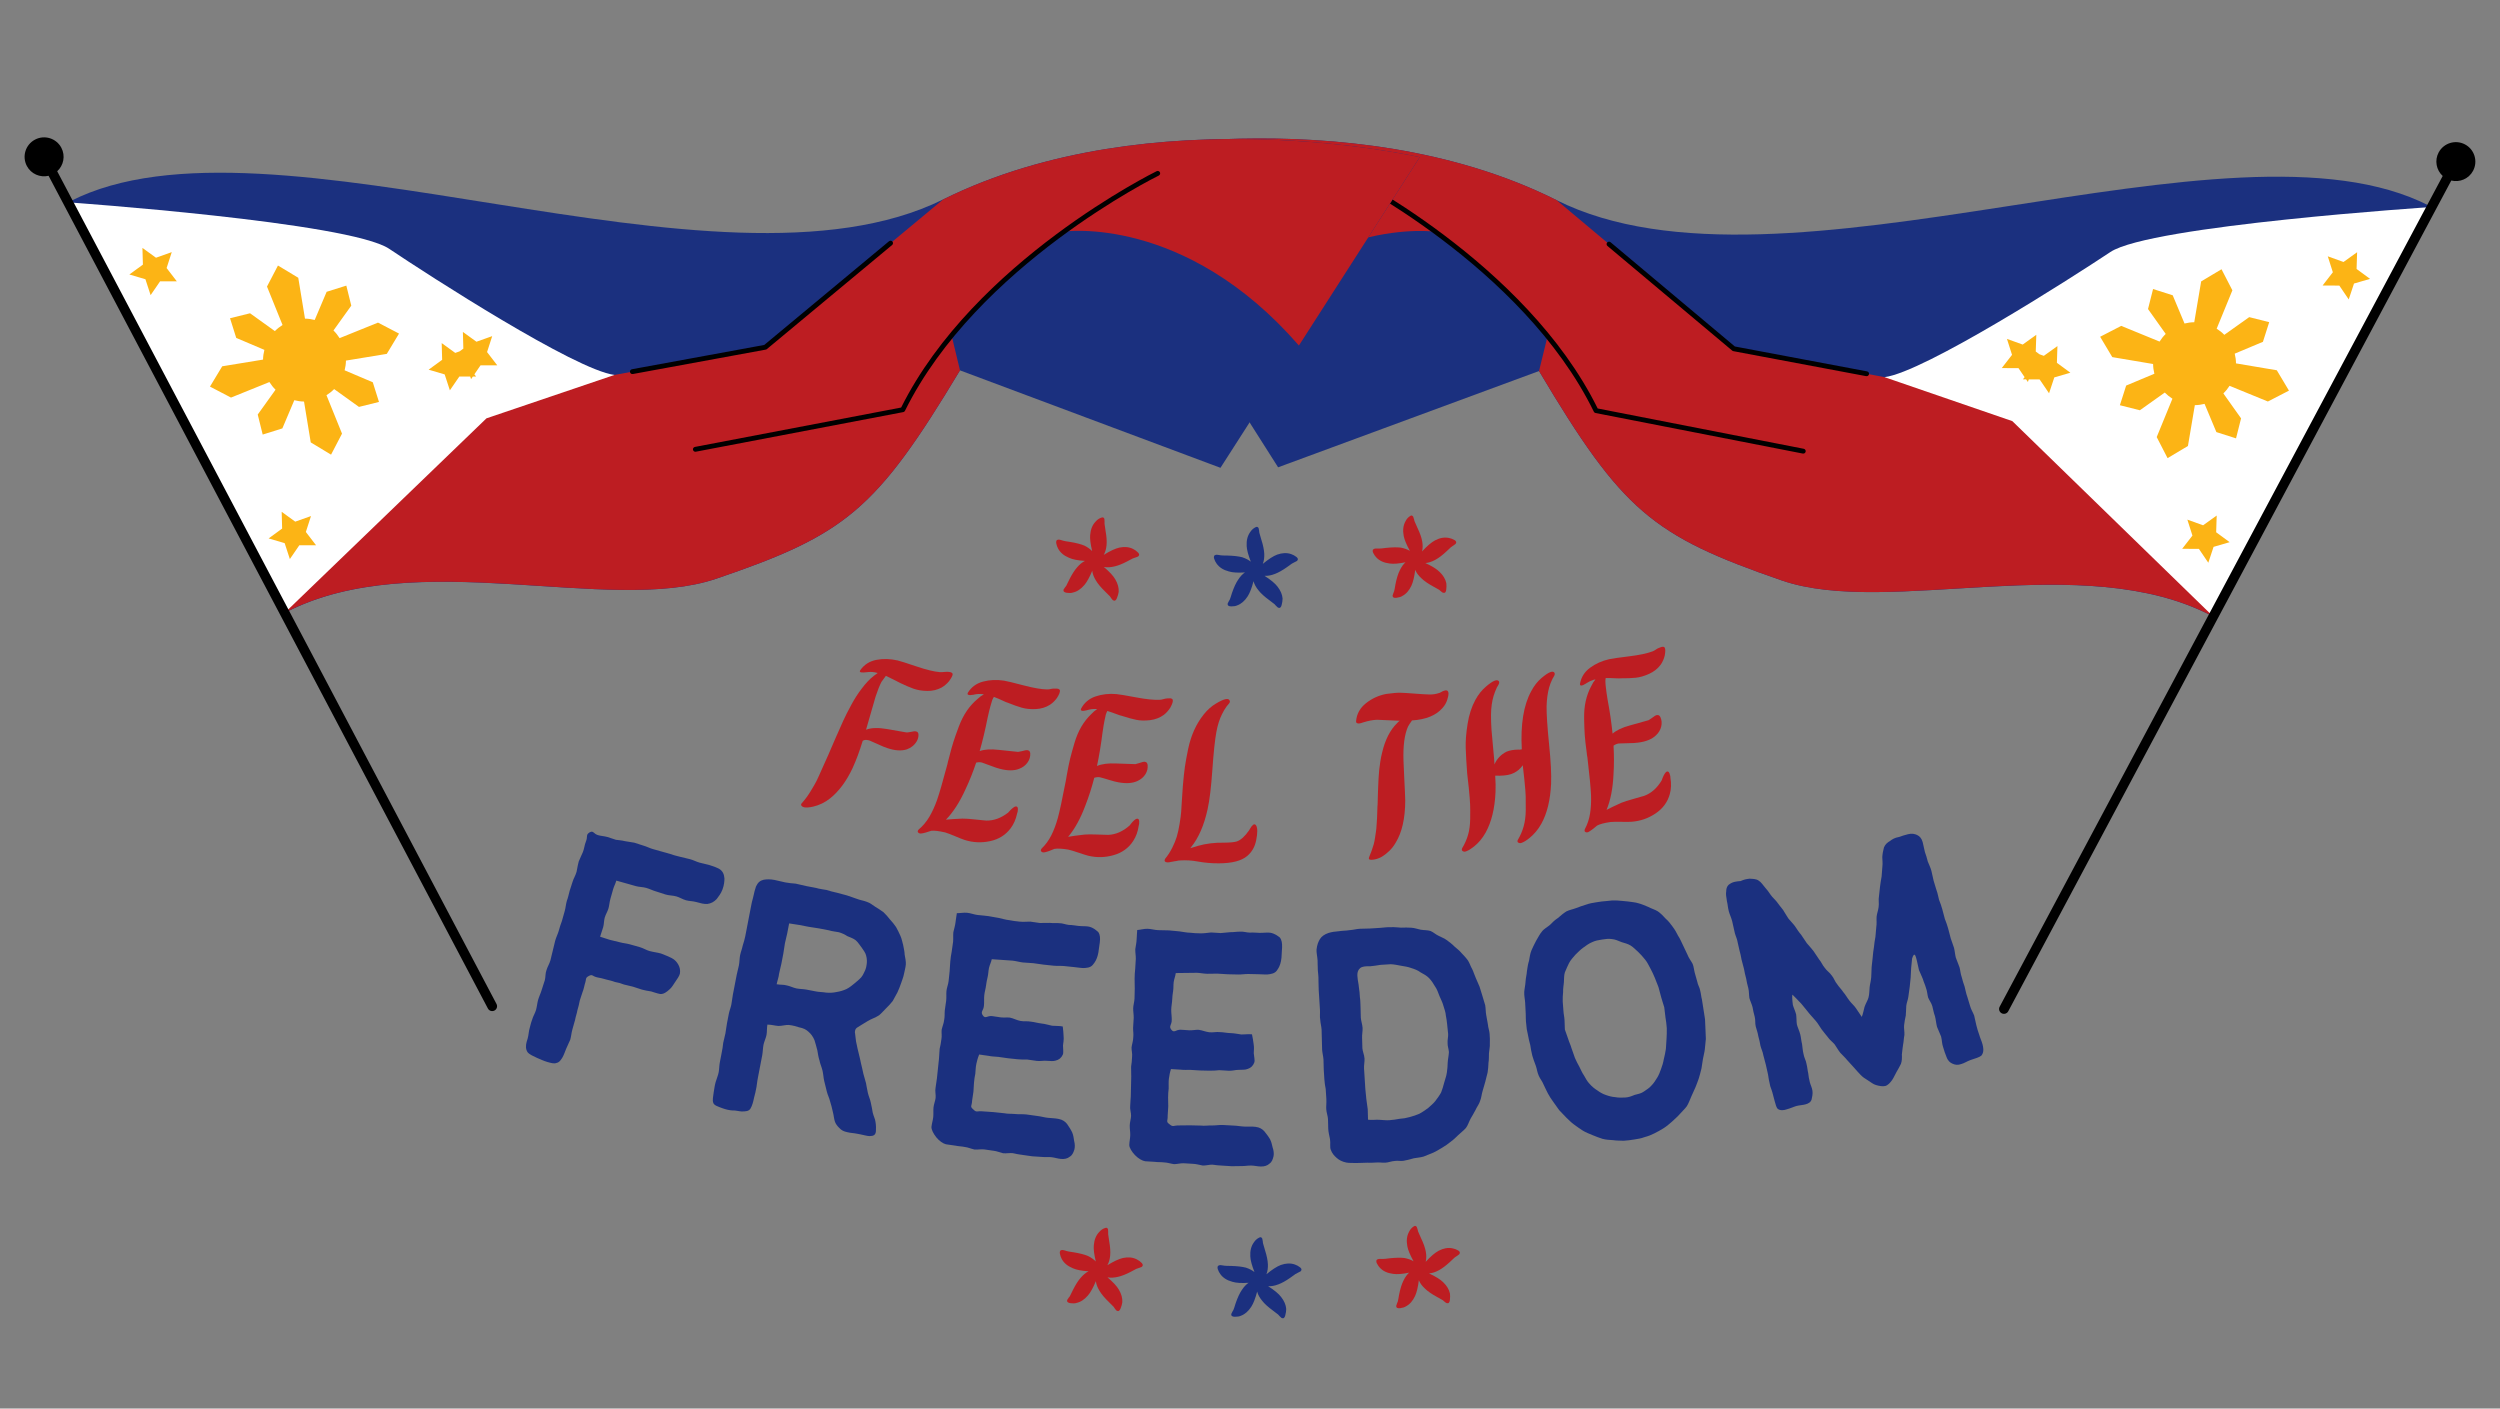<?xml version="1.0" encoding="UTF-8" standalone="no"?>
<svg xmlns="http://www.w3.org/2000/svg" xmlns:xlink="http://www.w3.org/1999/xlink" width="1640" zoomAndPan="magnify" viewBox="0 0 1230 693" height="924" preserveAspectRatio="xMidYMid meet" version="1.0"><rect x="0" y="0" width="1230" height="693" fill="#808080" stroke="none"/><defs><g/><clipPath id="165338f56b"><path d="M 531 68 L 1217 68 L 1217 498 L 531 498 Z M 531 68 " clip-rule="nonzero"/></clipPath><clipPath id="4d24bb76e8"><path d="M 684.707 -210.617 L 1221.293 75.547 L 993.277 503.098 L 456.691 216.934 Z M 684.707 -210.617 " clip-rule="nonzero"/></clipPath><clipPath id="572f9a8a12"><path d="M 684.707 -210.617 L 1221.293 75.547 L 993.277 503.098 L 456.691 216.934 Z M 684.707 -210.617 " clip-rule="nonzero"/></clipPath><clipPath id="bafd2c2cab"><path d="M 531 68 L 1089 68 L 1089 304 L 531 304 Z M 531 68 " clip-rule="nonzero"/></clipPath><clipPath id="7c28e711ff"><path d="M 684.707 -210.617 L 1221.293 75.547 L 993.277 503.098 L 456.691 216.934 Z M 684.707 -210.617 " clip-rule="nonzero"/></clipPath><clipPath id="edb10a7f62"><path d="M 684.707 -210.617 L 1221.293 75.547 L 993.277 503.098 L 456.691 216.934 Z M 684.707 -210.617 " clip-rule="nonzero"/></clipPath><clipPath id="7423833306"><path d="M 927 101 L 1197 101 L 1197 304 L 927 304 Z M 927 101 " clip-rule="nonzero"/></clipPath><clipPath id="280dfa2ae5"><path d="M 684.707 -210.617 L 1221.293 75.547 L 993.277 503.098 L 456.691 216.934 Z M 684.707 -210.617 " clip-rule="nonzero"/></clipPath><clipPath id="952cda88da"><path d="M 684.707 -210.617 L 1221.293 75.547 L 993.277 503.098 L 456.691 216.934 Z M 684.707 -210.617 " clip-rule="nonzero"/></clipPath><clipPath id="7118b39f0f"><path d="M 984 124 L 1167 124 L 1167 277 L 984 277 Z M 984 124 " clip-rule="nonzero"/></clipPath><clipPath id="ff6dde0d0b"><path d="M 684.707 -210.617 L 1221.293 75.547 L 993.277 503.098 L 456.691 216.934 Z M 684.707 -210.617 " clip-rule="nonzero"/></clipPath><clipPath id="7d9628b647"><path d="M 684.707 -210.617 L 1221.293 75.547 L 993.277 503.098 L 456.691 216.934 Z M 684.707 -210.617 " clip-rule="nonzero"/></clipPath><clipPath id="78d7d302be"><path d="M 659 69 L 1218 69 L 1218 499 L 659 499 Z M 659 69 " clip-rule="nonzero"/></clipPath><clipPath id="5cbacc77a6"><path d="M 684.707 -210.617 L 1221.293 75.547 L 993.277 503.098 L 456.691 216.934 Z M 684.707 -210.617 " clip-rule="nonzero"/></clipPath><clipPath id="2a288cd778"><path d="M 684.707 -210.617 L 1221.293 75.547 L 993.277 503.098 L 456.691 216.934 Z M 684.707 -210.617 " clip-rule="nonzero"/></clipPath><clipPath id="9f33ffa3bd"><path d="M 13 68 L 699 68 L 699 497 L 13 497 Z M 13 68 " clip-rule="nonzero"/></clipPath><clipPath id="a9da72ac11"><path d="M 8.582 73.207 L 546.441 -210.551 L 772.539 218.016 L 234.68 501.773 Z M 8.582 73.207 " clip-rule="nonzero"/></clipPath><clipPath id="f74b3001e1"><path d="M 546.566 -210.617 L 8.707 73.141 L 234.805 501.707 L 772.664 217.949 Z M 546.566 -210.617 " clip-rule="nonzero"/></clipPath><clipPath id="3796b5b13f"><path d="M 140 68 L 699 68 L 699 302 L 140 302 Z M 140 68 " clip-rule="nonzero"/></clipPath><clipPath id="2ae0d044ed"><path d="M 8.582 73.207 L 546.441 -210.551 L 772.539 218.016 L 234.68 501.773 Z M 8.582 73.207 " clip-rule="nonzero"/></clipPath><clipPath id="367295f48d"><path d="M 546.566 -210.617 L 8.707 73.141 L 234.805 501.707 L 772.664 217.949 Z M 546.566 -210.617 " clip-rule="nonzero"/></clipPath><clipPath id="7f2d1f392c"><path d="M 33 99 L 303 99 L 303 302 L 33 302 Z M 33 99 " clip-rule="nonzero"/></clipPath><clipPath id="20f10ca2c8"><path d="M 8.582 73.207 L 546.441 -210.551 L 772.539 218.016 L 234.68 501.773 Z M 8.582 73.207 " clip-rule="nonzero"/></clipPath><clipPath id="c65d699db0"><path d="M 546.566 -210.617 L 8.707 73.141 L 234.805 501.707 L 772.664 217.949 Z M 546.566 -210.617 " clip-rule="nonzero"/></clipPath><clipPath id="d3b2f4440b"><path d="M 63 121 L 245 121 L 245 276 L 63 276 Z M 63 121 " clip-rule="nonzero"/></clipPath><clipPath id="b5507b9756"><path d="M 8.582 73.207 L 546.441 -210.551 L 772.539 218.016 L 234.68 501.773 Z M 8.582 73.207 " clip-rule="nonzero"/></clipPath><clipPath id="df4d00c4a3"><path d="M 546.566 -210.617 L 8.707 73.141 L 234.805 501.707 L 772.664 217.949 Z M 546.566 -210.617 " clip-rule="nonzero"/></clipPath><clipPath id="56f9f57272"><path d="M 12 67 L 571 67 L 571 498 L 12 498 Z M 12 67 " clip-rule="nonzero"/></clipPath><clipPath id="64f4cb0cd1"><path d="M 8.582 73.207 L 546.441 -210.551 L 772.539 218.016 L 234.68 501.773 Z M 8.582 73.207 " clip-rule="nonzero"/></clipPath><clipPath id="4f43e433a9"><path d="M 546.566 -210.617 L 8.707 73.141 L 234.805 501.707 L 772.664 217.949 Z M 546.566 -210.617 " clip-rule="nonzero"/></clipPath></defs><g fill="#1b307f" fill-opacity="1"><g transform="translate(243.795, 515.291)"><g><path d="M 64.16 -80.699 C 65.734 -80.254 67.484 -79.762 69.062 -79.316 C 70.637 -78.871 72.535 -78.902 74.109 -78.457 C 75.859 -77.965 77.336 -77.168 78.91 -76.723 C 80.66 -76.23 82.184 -75.609 83.758 -75.164 C 85.508 -74.672 87.234 -74.75 88.98 -74.258 C 90.559 -73.812 91.984 -72.844 93.734 -72.348 C 95.309 -71.906 97.031 -71.984 98.781 -71.492 C 100.883 -70.898 102.457 -70.453 104.18 -70.535 C 105.953 -70.789 107.473 -71.492 108.844 -72.996 C 109.762 -74.246 110.906 -75.625 111.676 -77.676 C 112.492 -79.902 112.637 -81.75 112.633 -83.074 C 112.477 -85.195 111.773 -86.719 110.172 -87.734 C 108.695 -88.531 106.992 -89.199 105.07 -89.742 C 103.492 -90.188 101.871 -90.457 100.293 -90.902 C 98.895 -91.297 97.418 -92.094 95.844 -92.535 C 94.27 -92.98 92.82 -93.203 91.246 -93.645 C 89.668 -94.09 88.047 -94.359 86.52 -94.98 C 85.121 -95.375 83.547 -95.82 81.969 -96.266 C 80.395 -96.711 78.996 -97.105 77.422 -97.551 C 75.844 -97.992 74.371 -98.789 72.969 -99.184 C 71.395 -99.629 69.871 -100.246 68.293 -100.691 C 66.844 -100.914 65.223 -101.184 63.598 -101.453 C 62.195 -101.848 60.699 -101.895 59.25 -102.113 C 57.848 -102.508 56.324 -103.129 55.098 -103.473 C 53.523 -103.918 52.023 -103.965 50.801 -104.309 C 48.125 -104.875 48.32 -106.898 46.301 -105.77 C 44.23 -104.465 45.582 -103.895 44.391 -101.016 C 43.82 -99.668 43.676 -97.816 43.008 -96.117 C 42.387 -94.594 41.594 -93.117 40.926 -91.414 C 40.629 -90.367 40.258 -88.391 39.891 -86.418 C 39.348 -84.492 38.328 -82.891 37.984 -81.664 C 37.539 -80.09 36.918 -78.566 36.473 -76.992 C 35.98 -75.242 35.711 -73.617 35.09 -72.09 C 34.598 -70.34 34.504 -68.668 34.059 -67.094 C 33.613 -65.52 33.117 -63.77 32.676 -62.191 C 32.055 -60.668 31.559 -58.918 31.117 -57.344 C 30.672 -55.77 29.875 -54.293 29.383 -52.543 C 28.938 -50.969 28.668 -49.344 28.176 -47.594 C 27.73 -46.02 27.461 -44.395 27.016 -42.82 C 26.52 -41.07 25.551 -39.641 25.105 -38.066 C 24.438 -36.367 24.691 -34.594 24.25 -33.02 C 23.805 -31.445 23.133 -29.742 22.691 -28.168 C 22.246 -26.594 21.402 -24.941 20.957 -23.367 C 20.512 -21.793 20.418 -20.121 19.922 -18.371 C 19.48 -16.797 18.508 -15.367 18.016 -13.617 C 17.297 -11.742 17.027 -10.117 16.531 -8.367 C 16.262 -6.746 16.121 -4.895 15.352 -2.844 C 14.758 -0.746 14.84 0.977 15.766 2.375 C 16.746 3.594 18.621 4.312 20.445 5.207 C 21.973 5.824 23.625 6.668 25.547 7.215 C 27.297 7.707 28.871 8.152 29.945 7.699 C 31.543 7.395 32.336 5.918 33.035 4.793 C 33.828 3.316 34.223 1.914 34.742 0.742 C 35.363 -0.785 36.16 -2.262 36.777 -3.785 C 37.223 -5.363 37.367 -7.211 37.812 -8.785 C 38.258 -10.359 38.699 -11.934 39.145 -13.508 C 39.414 -15.133 40.035 -16.66 40.305 -18.285 C 40.75 -19.859 41.195 -21.434 41.465 -23.059 C 41.859 -24.457 42.43 -25.809 42.824 -27.207 C 43.395 -28.559 43.613 -30.008 43.961 -31.234 C 44.828 -33.633 44 -34.055 45.797 -35.059 C 47.816 -36.191 47.469 -34.965 50.145 -34.398 C 51.418 -34.227 52.82 -33.832 54.395 -33.387 C 55.793 -32.992 57.242 -32.773 58.77 -32.152 C 60.219 -31.934 61.793 -31.488 63.145 -30.918 C 64.543 -30.523 66.168 -30.254 67.566 -29.859 C 69.141 -29.414 70.492 -28.844 72.066 -28.398 C 73.469 -28.004 75.09 -27.734 76.539 -27.512 C 77.941 -27.117 79.465 -26.5 81.09 -26.23 C 82.766 -26.133 84.211 -27.238 85.48 -28.391 C 86.699 -29.367 87.496 -30.844 88.465 -32.27 C 89.434 -33.699 90.355 -34.949 90.699 -36.176 C 91.02 -37.973 90.664 -39.395 89.91 -40.742 C 89.285 -41.863 88.305 -43.086 86.656 -43.93 C 85.004 -44.773 83.129 -45.492 81.426 -46.16 C 79.504 -46.703 77.48 -46.898 75.73 -47.391 C 74.156 -47.836 72.727 -48.805 70.977 -49.301 C 69.402 -49.746 67.828 -50.188 66.078 -50.684 C 64.504 -51.129 62.828 -51.223 61.078 -51.715 C 59.504 -52.16 57.879 -52.43 56.129 -52.926 C 54.555 -53.371 53.031 -53.988 51.457 -54.434 C 51.949 -56.184 52.52 -57.535 52.965 -59.109 C 53.41 -60.684 53.328 -62.406 53.723 -63.809 C 54.168 -65.383 55.137 -66.809 55.582 -68.383 C 55.977 -69.785 56.074 -71.457 56.516 -73.031 C 56.961 -74.605 57.406 -76.184 57.852 -77.758 C 58.246 -79.156 58.992 -80.457 59.438 -82.031 C 61.012 -81.59 62.41 -81.191 64.16 -80.699 Z M 64.16 -80.699 "/></g></g></g><g fill="#1b307f" fill-opacity="1"><g transform="translate(336.091, 541.481)"><g><path d="M 46.887 -36.703 C 48.738 -36.715 50.52 -37.297 51.98 -37.203 C 53.98 -37 55.73 -36.48 57.125 -36.023 C 59.09 -35.648 60.449 -35.016 61.703 -33.848 C 62.816 -32.891 63.859 -31.578 64.621 -29.766 C 65.094 -28.379 65.5 -26.633 66.047 -24.676 C 66.309 -23.145 66.535 -21.434 67.117 -19.656 C 67.379 -18.125 68.172 -16.488 68.578 -14.746 C 68.984 -13 69.031 -11.324 69.434 -9.582 C 69.84 -7.836 70.277 -6.27 70.684 -4.523 C 71.086 -2.781 71.918 -1.324 72.32 0.422 C 72.762 1.984 73.344 3.766 73.605 5.297 C 74.152 7.254 74.199 8.93 74.672 10.316 C 75.402 12.309 76.691 13.297 77.625 14.219 C 78.914 15.207 80.164 15.449 82.129 15.828 C 83.594 15.926 85.199 16.234 87.164 16.613 C 88.949 16.957 90.52 17.445 91.625 17.473 C 93.66 17.496 94.691 16.953 94.855 15.133 C 94.883 14.027 95.016 12.387 94.645 10.461 C 94.527 9.145 93.699 7.688 93.293 5.941 C 93.031 4.41 92.773 2.879 92.367 1.137 C 92.109 -0.395 91.312 -2.031 90.906 -3.777 C 90.648 -5.309 90.207 -6.875 89.98 -8.582 C 89.543 -10.148 89.105 -11.715 88.664 -13.281 C 88.262 -15.027 88 -16.559 87.562 -18.125 C 87.156 -19.867 86.898 -21.398 86.457 -22.965 C 86.055 -24.711 85.613 -26.277 85.355 -27.809 C 84.914 -29.375 84.902 -31.227 84.641 -32.758 C 84.312 -33.934 84.586 -35.363 85.832 -36.047 C 87.715 -37.168 89.418 -38.32 90.875 -39.148 C 92.754 -40.27 94.711 -40.816 96.418 -41.969 C 97.727 -43.016 98.719 -44.305 99.852 -45.383 C 100.984 -46.461 102.152 -47.715 103.141 -49.008 C 103.953 -50.332 104.621 -51.871 105.43 -53.195 C 106.098 -54.734 106.73 -56.094 107.219 -57.664 C 107.672 -59.059 108.34 -60.598 108.648 -62.203 C 108.957 -63.812 109.445 -65.383 109.578 -67.023 C 109.676 -68.488 109.27 -70.23 109.008 -71.766 C 108.961 -73.441 108.523 -75.004 108.262 -76.539 C 107.824 -78.102 107.562 -79.637 106.91 -81.055 C 106.262 -82.477 105.609 -83.898 104.777 -85.355 C 103.914 -86.633 102.871 -87.945 101.793 -89.078 C 100.75 -90.391 99.848 -91.492 98.594 -92.66 C 97.301 -93.648 95.977 -94.461 94.652 -95.27 C 93.328 -96.082 92.07 -97.25 90.496 -97.738 C 88.781 -98.438 87.141 -98.57 85.422 -99.27 C 83.852 -99.758 82.312 -100.426 80.562 -100.949 C 78.988 -101.438 77.203 -101.781 75.633 -102.27 C 73.848 -102.613 72.273 -103.102 70.523 -103.625 C 68.914 -103.934 67.098 -104.098 65.523 -104.586 C 63.918 -104.898 62.133 -105.242 60.523 -105.551 C 58.738 -105.895 57.168 -106.383 55.383 -106.727 C 53.738 -106.859 51.918 -107.023 50.312 -107.332 C 48.348 -107.711 46.598 -108.234 44.992 -108.543 C 42.848 -108.957 41.172 -108.91 39.641 -108.648 C 37.898 -108.246 36.797 -107.348 35.848 -105.305 C 35.395 -103.914 34.871 -102.16 34.461 -100.02 C 33.973 -98.445 33.66 -96.84 33.352 -95.234 C 33.078 -93.805 32.766 -92.199 32.457 -90.59 C 32.148 -88.984 31.84 -87.379 31.527 -85.77 C 31.219 -84.164 30.91 -82.555 30.598 -80.949 C 30.289 -79.344 29.801 -77.77 29.312 -76.199 C 29.004 -74.59 28.336 -73.051 28.027 -71.445 C 27.719 -69.84 27.766 -68.164 27.457 -66.555 C 27.145 -64.949 26.656 -63.375 26.348 -61.77 C 26.039 -60.164 25.727 -58.555 25.418 -56.949 C 25.109 -55.344 24.801 -53.734 24.488 -52.129 C 24.18 -50.523 24.051 -48.879 23.738 -47.273 C 23.43 -45.668 22.797 -44.309 22.488 -42.699 C 22.18 -41.094 21.867 -39.488 21.559 -37.879 C 21.25 -36.273 21.117 -34.633 20.809 -33.023 C 20.5 -31.418 20.012 -29.844 19.734 -28.418 C 19.605 -26.777 19.293 -25.168 18.984 -23.562 C 18.676 -21.953 18.363 -20.348 18.055 -18.742 C 17.746 -17.133 17.793 -15.457 17.484 -13.852 C 17.207 -12.422 16.543 -10.887 16.02 -9.133 C 15.496 -7.383 15.363 -5.742 15.055 -4.137 C 14.855 -2.137 14.332 -0.387 14.805 1 C 15.102 2.355 17.207 2.945 19.105 3.684 C 21 4.418 23.141 4.832 24.246 4.859 C 25.746 4.777 27.316 5.266 28.781 5.359 C 30.633 5.348 32.309 5.301 33.121 3.977 C 33.93 2.652 34.488 0.723 34.867 -1.242 C 35.391 -2.992 35.77 -4.957 36.113 -6.742 C 36.348 -8.922 36.691 -10.707 37 -12.312 C 37.309 -13.918 37.652 -15.703 37.965 -17.312 C 38.273 -18.918 38.617 -20.703 38.926 -22.312 C 39.238 -23.918 39.223 -25.773 39.535 -27.379 C 39.844 -28.984 40.723 -30.668 41.031 -32.273 C 41.344 -33.883 41.152 -35.77 41.461 -37.379 C 43.492 -37.355 45.246 -36.832 46.887 -36.703 Z M 47.203 -62.379 C 47.547 -64.164 48.035 -65.738 48.348 -67.344 C 48.691 -69.129 49 -70.738 49.309 -72.344 C 49.621 -73.949 49.785 -75.77 50.094 -77.379 C 50.406 -78.984 50.926 -80.734 51.238 -82.344 C 51.547 -83.949 51.82 -85.379 52.164 -87.164 C 53.953 -86.82 55.414 -86.723 57.02 -86.414 C 58.629 -86.102 60.234 -85.793 61.84 -85.484 C 63.629 -85.141 65.27 -85.008 66.875 -84.699 C 68.48 -84.391 70.09 -84.078 71.695 -83.77 C 73.27 -83.281 75.09 -83.117 76.695 -82.805 C 78.27 -82.316 79.629 -81.684 80.773 -80.91 C 82.312 -80.242 83.883 -79.754 84.996 -78.801 C 86.109 -77.844 86.938 -76.387 87.84 -75.289 C 88.703 -74.012 89.746 -72.699 90.043 -71.344 C 90.48 -69.781 90.527 -68.105 90.254 -66.676 C 90.086 -64.855 89.242 -63.352 88.363 -61.672 C 87.516 -60.168 86.027 -59.156 84.68 -57.934 C 83.367 -56.891 82.02 -55.672 80.387 -54.875 C 78.965 -54.223 77.184 -53.641 75.477 -53.414 C 73.73 -53.008 72.055 -52.961 70.234 -53.129 C 68.805 -53.402 67.129 -53.355 65.523 -53.664 C 63.918 -53.973 62.309 -54.285 60.703 -54.594 C 59.098 -54.902 57.422 -54.855 55.812 -55.164 C 54.207 -55.477 52.703 -56.32 51.098 -56.629 C 49.523 -57.117 47.812 -56.891 46.027 -57.238 C 46.371 -59.023 47.074 -60.738 47.203 -62.379 Z M 47.203 -62.379 "/></g></g></g><g fill="#1b307f" fill-opacity="1"><g transform="translate(443.613, 561.803)"><g><path d="M 49.422 -89.523 C 51.23 -89.332 52.875 -89.344 54.684 -89.152 C 56.312 -88.984 57.902 -88.453 59.711 -88.262 C 61.336 -88.09 62.984 -88.102 64.793 -87.91 C 66.418 -87.742 68.211 -87.371 69.836 -87.199 C 71.465 -87.031 73.273 -86.84 74.898 -86.668 C 76.527 -86.5 78.375 -86.672 80 -86.5 C 81.629 -86.332 83.438 -86.141 85.066 -85.969 C 87.234 -85.742 89.023 -85.371 90.508 -85.582 C 92.535 -85.734 93.695 -86.344 94.789 -88.059 C 95.648 -89.25 96.359 -90.82 96.789 -93.152 C 96.977 -94.961 97.348 -96.75 97.5 -98.195 C 97.707 -100.184 97.695 -101.832 96.746 -103.211 C 95.734 -104.047 94.582 -105.266 92.27 -105.875 C 90.844 -106.207 88.996 -106.035 87.008 -106.242 C 85.379 -106.414 83.77 -106.766 82.305 -106.734 C 80.676 -106.906 79.105 -107.621 77.641 -107.59 C 76.016 -107.762 74.348 -107.57 72.723 -107.738 C 71.254 -107.711 69.609 -107.699 67.961 -107.691 C 66.516 -107.844 64.906 -108.195 63.281 -108.363 C 61.633 -108.355 59.785 -108.184 58.16 -108.352 C 56.352 -108.543 54.543 -108.73 52.934 -109.082 C 51.125 -109.273 49.535 -109.805 47.746 -110.176 C 46.137 -110.527 44.328 -110.715 42.723 -111.066 C 40.914 -111.258 39.105 -111.445 37.477 -111.617 C 35.668 -111.805 34.098 -112.52 32.289 -112.711 C 30.48 -112.898 28.977 -112.508 27.148 -112.516 C 27 -111.07 26.664 -109.641 26.496 -108.016 C 26.324 -106.387 25.793 -104.797 25.441 -103.188 C 25.27 -101.562 25.461 -99.895 25.309 -98.449 C 25.141 -96.82 24.789 -95.211 24.617 -93.586 C 24.266 -91.977 24.094 -90.348 23.926 -88.723 C 23.754 -87.094 23.766 -85.449 23.613 -84 C 23.441 -82.375 23.273 -80.746 23.102 -79.117 C 22.93 -77.492 22.219 -75.922 22.047 -74.293 C 21.895 -72.848 22.086 -71.18 21.914 -69.555 C 21.746 -67.926 21.395 -66.316 21.223 -64.688 C 21.07 -63.242 21.262 -61.578 20.91 -59.969 C 20.742 -58.34 20.027 -56.77 19.676 -55.16 C 19.523 -53.715 19.895 -52.031 19.543 -50.422 C 19.375 -48.793 19.023 -47.188 18.691 -45.758 C 18.52 -44.129 18.531 -42.484 18.359 -40.855 C 18.188 -39.23 18.02 -37.602 17.867 -36.156 C 17.695 -34.527 17.527 -32.898 17.355 -31.273 C 17.203 -29.824 16.852 -28.219 16.68 -26.59 C 16.328 -24.98 16.883 -23.277 16.711 -21.648 C 16.559 -20.203 15.848 -18.633 15.676 -17.004 C 15.508 -15.379 15.699 -13.711 15.547 -12.266 C 15.375 -10.637 14.844 -9.047 14.672 -7.422 C 14.539 -6.156 15.598 -4.031 17.055 -2.234 C 18.512 -0.438 20.387 0.855 21.812 1.188 C 23.262 1.34 24.871 1.691 26.496 1.863 C 27.926 2.195 29.57 2.184 31.18 2.535 C 32.625 2.688 34.195 3.402 35.805 3.754 C 37.254 3.906 38.938 3.531 40.562 3.703 C 42.191 3.875 43.621 4.207 45.246 4.375 C 46.875 4.547 48.445 5.262 49.875 5.594 C 51.5 5.762 53.184 5.391 54.633 5.543 C 56.242 5.895 57.848 6.246 59.477 6.418 C 60.922 6.566 62.531 6.918 64.16 7.09 C 65.605 7.242 67.254 7.23 68.879 7.402 C 70.508 7.574 71.992 7.363 73.621 7.531 C 75.246 7.703 76.656 8.219 78.285 8.387 C 80.094 8.578 81.594 8.188 82.594 7.375 C 83.957 6.605 84.449 5.379 84.98 3.789 C 85.297 2.539 85.266 1.074 84.875 -0.43 C 84.664 -1.914 84.457 -3.398 83.863 -4.738 C 83.113 -6.281 82.16 -7.66 81.367 -8.84 C 80.398 -10.039 79.207 -10.895 77.238 -11.285 C 75.629 -11.637 73.801 -11.645 71.992 -11.832 C 70.184 -12.023 68.414 -12.574 66.605 -12.766 C 64.797 -12.953 63.008 -13.324 61.199 -13.512 C 59.391 -13.703 57.727 -13.512 55.918 -13.703 C 54.109 -13.891 52.262 -13.719 50.473 -14.09 C 48.664 -14.277 47.039 -14.449 45.23 -14.641 C 43.422 -14.828 41.594 -14.836 39.965 -15.008 C 36.891 -15.328 36.957 -14.227 35.141 -16.062 C 33.465 -17.516 34.57 -17.586 34.672 -20.316 C 34.805 -21.582 35.156 -23.191 35.328 -24.816 C 35.461 -26.082 35.449 -27.73 35.602 -29.176 C 35.754 -30.625 35.922 -32.25 36.238 -33.5 C 36.406 -35.125 36.398 -36.773 36.75 -38.379 C 37.082 -39.809 37.414 -41.234 38.145 -42.988 C 39.59 -42.836 41.199 -42.484 42.828 -42.312 C 44.438 -41.961 46.082 -41.973 47.531 -41.82 C 49.156 -41.652 50.766 -41.301 52.395 -41.129 C 54.02 -40.957 55.469 -40.809 57.094 -40.637 C 58.723 -40.465 60.188 -40.496 61.836 -40.504 C 63.461 -40.336 64.891 -40 66.52 -39.832 C 68.324 -39.641 69.828 -40.031 71.094 -39.898 C 72.922 -39.891 74.531 -39.539 75.672 -39.969 C 77.359 -40.34 78.555 -41.312 79.27 -42.883 C 79.746 -43.93 79.371 -45.613 79.383 -47.441 C 79.516 -48.707 79.867 -50.316 79.676 -51.98 C 79.645 -53.445 79.453 -55.113 79.262 -56.777 C 77.656 -57.129 75.629 -56.977 74 -57.148 C 72.211 -57.516 70.621 -58.051 68.812 -58.238 C 67.004 -58.43 65.414 -58.961 63.605 -59.148 C 61.816 -59.52 60.133 -59.148 58.344 -59.52 C 56.555 -59.891 55 -60.785 53.211 -61.152 C 51.945 -61.285 50.281 -61.094 48.836 -61.246 C 47.387 -61.398 45.961 -61.73 44.512 -61.883 C 41.98 -62.148 41.25 -60.395 39.973 -62.176 C 38.535 -64.156 40.402 -64.508 40.504 -67.238 C 40.656 -68.688 40.484 -70.531 40.652 -72.16 C 40.824 -73.785 41.375 -75.559 41.527 -77.004 C 41.68 -78.449 41.992 -79.699 42.344 -81.305 C 42.656 -82.555 42.629 -84.02 42.98 -85.629 C 43.312 -87.055 43.988 -88.266 44.34 -89.871 C 46.148 -89.684 47.793 -89.695 49.422 -89.523 Z M 49.422 -89.523 "/></g></g></g><g fill="#1b307f" fill-opacity="1"><g transform="translate(541.591, 571.925)"><g><path d="M 41.98 -93.242 C 43.801 -93.203 45.441 -93.344 47.258 -93.305 C 48.895 -93.266 50.523 -92.863 52.34 -92.824 C 53.977 -92.785 55.617 -92.93 57.434 -92.887 C 59.07 -92.848 60.883 -92.625 62.52 -92.586 C 64.156 -92.551 65.973 -92.508 67.609 -92.469 C 69.246 -92.434 71.07 -92.754 72.707 -92.715 C 74.344 -92.68 76.16 -92.637 77.797 -92.598 C 79.977 -92.547 81.793 -92.324 83.254 -92.656 C 85.262 -92.973 86.371 -93.676 87.32 -95.473 C 88.078 -96.727 88.66 -98.352 88.898 -100.711 C 88.938 -102.527 89.164 -104.34 89.195 -105.793 C 89.242 -107.793 89.098 -109.434 88.035 -110.73 C 86.961 -111.484 85.715 -112.605 83.359 -113.023 C 81.91 -113.238 80.086 -112.918 78.086 -112.961 C 76.449 -113 74.816 -113.219 73.359 -113.07 C 71.723 -113.109 70.098 -113.691 68.641 -113.543 C 67.004 -113.582 65.359 -113.258 63.723 -113.293 C 62.266 -113.145 60.625 -113 58.984 -112.859 C 57.531 -112.891 55.898 -113.109 54.262 -113.148 C 52.625 -113.004 50.797 -112.684 49.16 -112.719 C 47.344 -112.762 45.523 -112.805 43.895 -113.023 C 42.074 -113.066 40.449 -113.469 38.633 -113.691 C 37.004 -113.91 35.184 -113.953 33.555 -114.172 C 31.734 -114.215 29.918 -114.254 28.281 -114.293 C 26.465 -114.336 24.84 -114.918 23.023 -114.961 C 21.203 -115.004 19.738 -114.492 17.914 -114.352 C 17.883 -112.895 17.668 -111.445 17.629 -109.809 C 17.59 -108.176 17.191 -106.547 16.969 -104.914 C 16.934 -103.277 17.258 -101.633 17.227 -100.18 C 17.188 -98.543 16.969 -96.914 16.93 -95.277 C 16.711 -93.645 16.672 -92.008 16.637 -90.371 C 16.598 -88.738 16.742 -87.098 16.707 -85.641 C 16.672 -84.008 16.633 -82.371 16.594 -80.734 C 16.559 -79.098 15.973 -77.473 15.938 -75.84 C 15.902 -74.383 16.227 -72.738 16.191 -71.105 C 16.152 -69.469 15.934 -67.836 15.895 -66.199 C 15.863 -64.746 16.188 -63.102 15.969 -61.469 C 15.93 -59.832 15.348 -58.211 15.129 -56.578 C 15.094 -55.125 15.602 -53.477 15.383 -51.844 C 15.344 -50.207 15.125 -48.574 14.91 -47.125 C 14.871 -45.488 15.016 -43.848 14.977 -42.215 C 14.941 -40.578 14.902 -38.941 14.871 -37.488 C 14.832 -35.852 14.793 -34.215 14.758 -32.578 C 14.723 -31.125 14.504 -29.492 14.465 -27.855 C 14.246 -26.227 14.934 -24.574 14.898 -22.938 C 14.863 -21.48 14.281 -19.859 14.242 -18.223 C 14.207 -16.586 14.531 -14.941 14.496 -13.488 C 14.461 -11.852 14.059 -10.223 14.02 -8.59 C 13.992 -7.316 15.219 -5.285 16.816 -3.613 C 18.414 -1.941 20.387 -0.805 21.84 -0.586 C 23.293 -0.555 24.926 -0.336 26.562 -0.297 C 28.012 -0.082 29.652 -0.227 31.281 -0.004 C 32.738 0.027 34.359 0.609 35.992 0.832 C 37.445 0.863 39.094 0.355 40.73 0.395 C 42.367 0.434 43.816 0.648 45.453 0.684 C 47.09 0.723 48.711 1.305 50.164 1.52 C 51.797 1.559 53.449 1.051 54.902 1.086 C 56.535 1.305 58.164 1.523 59.801 1.562 C 61.254 1.594 62.887 1.816 64.523 1.852 C 65.977 1.887 67.617 1.742 69.254 1.781 C 70.891 1.816 72.352 1.488 73.988 1.523 C 75.625 1.562 77.07 1.961 78.707 1.996 C 80.523 2.039 81.992 1.527 82.922 0.641 C 84.215 -0.238 84.605 -1.504 85.008 -3.133 C 85.219 -4.398 85.07 -5.859 84.559 -7.324 C 84.23 -8.789 83.898 -10.25 83.203 -11.539 C 82.328 -13.016 81.266 -14.312 80.383 -15.422 C 79.316 -16.539 78.059 -17.297 76.066 -17.523 C 74.434 -17.742 72.609 -17.605 70.793 -17.645 C 68.977 -17.688 67.168 -18.094 65.348 -18.137 C 63.531 -18.176 61.719 -18.402 59.898 -18.441 C 58.082 -18.484 56.438 -18.16 54.617 -18.199 C 52.801 -18.242 50.977 -17.922 49.16 -18.145 C 47.344 -18.188 45.707 -18.223 43.891 -18.266 C 42.07 -18.309 40.25 -18.168 38.613 -18.207 C 35.523 -18.277 35.68 -17.184 33.719 -18.863 C 31.93 -20.18 33.023 -20.336 32.906 -23.066 C 32.934 -24.34 33.156 -25.973 33.191 -27.605 C 33.223 -28.879 33.078 -30.52 33.113 -31.973 C 33.145 -33.43 33.184 -35.062 33.395 -36.332 C 33.434 -37.969 33.289 -39.609 33.508 -41.242 C 33.723 -42.691 33.938 -44.141 34.523 -45.945 C 35.98 -45.914 37.613 -45.691 39.246 -45.656 C 40.879 -45.434 42.52 -45.578 43.973 -45.547 C 45.609 -45.508 47.242 -45.289 48.879 -45.25 C 50.512 -45.215 51.969 -45.18 53.605 -45.141 C 55.238 -45.105 56.699 -45.254 58.34 -45.395 C 59.973 -45.359 61.426 -45.145 63.059 -45.105 C 64.879 -45.062 66.344 -45.574 67.617 -45.547 C 69.441 -45.688 71.07 -45.465 72.176 -45.988 C 73.824 -46.492 74.938 -47.559 75.523 -49.184 C 75.91 -50.266 75.402 -51.914 75.262 -53.734 C 75.293 -55.008 75.512 -56.641 75.188 -58.285 C 75.039 -59.742 74.711 -61.387 74.387 -63.031 C 72.754 -63.25 70.746 -62.934 69.109 -62.973 C 67.297 -63.195 65.668 -63.598 63.852 -63.637 C 62.035 -63.68 60.406 -64.082 58.59 -64.125 C 56.773 -64.348 55.125 -63.84 53.312 -64.062 C 51.5 -64.289 49.879 -65.051 48.066 -65.277 C 46.793 -65.305 45.148 -64.98 43.695 -65.012 C 42.242 -65.047 40.789 -65.262 39.336 -65.297 C 36.793 -65.355 36.203 -63.551 34.789 -65.219 C 33.195 -67.074 35.023 -67.578 34.906 -70.309 C 34.938 -71.762 34.617 -73.59 34.656 -75.227 C 34.691 -76.859 35.098 -78.672 35.133 -80.125 C 35.164 -81.578 35.375 -82.848 35.598 -84.48 C 35.809 -85.746 35.66 -87.207 35.879 -88.836 C 36.094 -90.289 36.668 -91.547 36.887 -93.18 C 38.707 -93.137 40.348 -93.281 41.98 -93.242 Z M 41.98 -93.242 "/></g></g></g><g fill="#1b307f" fill-opacity="1"><g transform="translate(640.295, 574.285)"><g><path d="M 8.078 -96.891 C 8.172 -95.438 8.457 -93.816 8.391 -91.992 C 8.48 -90.539 8.402 -88.895 8.508 -87.262 C 8.609 -85.629 8.715 -83.996 8.816 -82.363 C 8.918 -80.73 9.023 -79.094 9.125 -77.461 C 9.23 -75.828 8.969 -74.172 9.254 -72.551 C 9.359 -70.918 9.824 -69.309 9.93 -67.676 C 10.031 -66.043 9.953 -64.398 10.059 -62.766 C 10.16 -61.129 10.082 -59.484 10.184 -57.852 C 10.289 -56.219 10.754 -54.609 10.859 -52.977 C 10.961 -51.344 10.883 -49.699 10.988 -48.066 C 11.09 -46.434 11.195 -44.797 11.297 -43.164 C 11.398 -41.531 11.684 -39.91 11.957 -38.469 C 12.074 -36.656 12.176 -35.023 12.27 -33.57 C 12.383 -31.758 12.125 -30.102 12.215 -28.648 C 12.332 -26.832 12.977 -25.234 13.07 -23.785 C 13.184 -21.969 13.117 -20.141 13.199 -18.871 C 13.312 -17.059 13.793 -15.266 14.066 -13.824 C 14.371 -11.84 13.941 -9.992 14.387 -8.746 C 15.059 -6.781 16.227 -5.582 17.383 -4.562 C 18.543 -3.543 20.051 -2.727 22.082 -2.309 C 23.555 -2.039 25.188 -2.141 27.195 -2.086 C 28.828 -2.188 30.477 -2.109 32.473 -2.238 C 33.934 -2.148 35.387 -2.238 36.836 -2.332 C 38.469 -2.434 39.945 -2.164 41.398 -2.254 C 42.848 -2.348 44.266 -2.984 45.898 -3.086 C 47.34 -3.359 48.824 -2.906 50.266 -3.18 C 52.07 -3.477 53.68 -3.945 55.289 -4.41 C 56.91 -4.695 58.543 -4.797 60.156 -5.266 C 61.754 -5.914 63.352 -6.559 64.949 -7.207 C 66.367 -7.844 67.945 -8.855 69.348 -9.672 C 70.754 -10.488 72.148 -11.488 73.363 -12.477 C 74.758 -13.477 75.957 -14.645 77.16 -15.816 C 78.359 -16.984 79.754 -17.984 80.945 -19.332 C 81.953 -20.672 82.395 -22.34 83.211 -23.848 C 84.035 -25.176 84.852 -26.688 85.668 -28.195 C 86.301 -29.691 87.492 -31.043 87.934 -32.711 C 88.566 -34.211 88.645 -35.855 89.098 -37.34 C 89.539 -39.008 89.992 -40.492 90.441 -41.98 C 90.715 -43.453 91.336 -45.133 91.609 -46.609 C 91.879 -48.082 91.957 -49.727 92.035 -51.371 C 92.305 -52.848 92.203 -54.48 92.281 -56.125 C 92.371 -57.59 92.812 -59.254 92.707 -60.891 C 92.797 -62.352 92.695 -63.984 92.59 -65.617 C 92.488 -67.25 91.852 -68.668 91.75 -70.301 C 91.465 -71.926 91.191 -73.363 90.906 -74.984 C 90.621 -76.609 90.711 -78.07 90.426 -79.691 C 89.957 -81.301 89.504 -82.73 89.039 -84.34 C 88.582 -85.77 88.117 -87.379 87.66 -88.809 C 87.027 -90.227 86.391 -91.645 85.742 -93.242 C 85.105 -94.66 84.641 -96.27 84.016 -97.508 C 83.195 -98.91 82.73 -100.523 81.926 -101.746 C 80.926 -103.141 79.754 -104.344 78.777 -105.375 C 77.793 -106.586 76.453 -107.594 75.293 -108.613 C 74.125 -109.816 72.98 -110.652 71.641 -111.664 C 70.492 -112.5 68.996 -113.137 67.68 -113.781 C 66.184 -114.414 65.012 -115.617 63.516 -116.25 C 62.031 -116.703 60.395 -116.598 58.738 -116.859 C 57.266 -117.129 55.77 -117.762 54.125 -117.84 C 52.477 -117.918 50.832 -117.996 49.02 -117.883 C 47.375 -117.961 45.719 -118.219 43.902 -118.105 C 42.258 -118.184 40.637 -117.898 38.824 -117.785 C 37.188 -117.68 35.555 -117.578 33.742 -117.461 C 32.109 -117.359 30.465 -117.438 28.648 -117.324 C 27.016 -117.219 25.406 -116.754 23.59 -116.637 C 21.969 -116.352 20.324 -116.43 18.523 -116.137 C 16.527 -116.008 14.723 -115.711 13.293 -115.258 C 11.332 -114.586 9.938 -113.586 9.109 -112.262 C 8.285 -110.934 7.66 -109.254 7.438 -107.055 C 7.348 -105.59 7.824 -103.797 7.949 -101.801 C 8.031 -100.531 7.953 -98.887 8.078 -96.891 Z M 32.633 -28.484 C 32.348 -30.105 32.23 -31.918 31.945 -33.539 C 31.844 -35.176 31.559 -36.797 31.457 -38.43 C 31.34 -40.242 31.238 -41.875 31.133 -43.512 C 31.031 -45.145 30.914 -46.957 30.812 -48.59 C 30.711 -50.223 31.148 -51.891 31.047 -53.523 C 30.934 -55.34 30.102 -56.926 30 -58.559 C 29.895 -60.191 29.961 -62.02 29.859 -63.652 C 29.758 -65.285 30.195 -66.953 30.094 -68.586 C 29.992 -70.219 29.332 -72 29.227 -73.633 C 29.125 -75.266 29.203 -76.91 29.098 -78.543 C 28.996 -80.176 29.074 -81.82 28.777 -83.625 C 28.676 -85.258 28.57 -86.891 28.285 -88.512 C 28.184 -90.148 27.715 -91.758 27.613 -93.391 C 27.258 -96.102 28.098 -97.246 28.961 -98.031 C 30.004 -98.824 31.637 -98.93 33.824 -98.883 C 35.277 -98.977 36.898 -99.262 38.883 -99.57 C 40.695 -99.684 42.332 -99.785 43.965 -99.891 C 45.789 -99.824 47.457 -99.383 49.113 -99.125 C 50.77 -98.863 52.426 -98.605 54.105 -97.98 C 55.59 -97.527 57.27 -96.906 58.609 -95.898 C 60.117 -95.082 61.629 -94.266 62.797 -93.066 C 63.965 -91.863 64.977 -90.289 65.793 -88.883 C 66.793 -87.488 67.258 -85.879 67.906 -84.281 C 68.555 -82.68 69.371 -81.273 69.852 -79.484 C 70.316 -77.875 70.965 -76.273 71.066 -74.641 C 71.352 -73.02 71.625 -71.578 71.719 -70.129 C 71.809 -68.676 72.082 -67.234 72.188 -65.602 C 72.277 -64.152 71.824 -62.664 71.918 -61.215 C 71.828 -59.75 72.477 -58.152 72.566 -56.699 C 72.5 -54.875 72.059 -53.207 71.98 -51.562 C 71.902 -49.918 71.836 -48.09 71.566 -46.617 C 71.316 -44.777 70.684 -43.281 70.242 -41.613 C 69.801 -39.945 69.359 -38.277 68.727 -36.781 C 67.91 -35.27 66.902 -33.93 65.895 -32.594 C 64.887 -31.254 63.492 -30.254 62.289 -29.086 C 60.898 -28.086 59.504 -27.086 57.914 -26.258 C 56.496 -25.621 54.887 -25.156 53.277 -24.688 C 51.668 -24.223 50.047 -23.938 48.23 -23.82 C 46.609 -23.539 44.988 -23.254 43.172 -23.137 C 41.539 -23.035 39.883 -23.293 38.059 -23.359 C 36.414 -23.438 34.609 -23.141 32.773 -23.391 C 32.668 -25.023 32.734 -26.852 32.633 -28.484 Z M 32.633 -28.484 "/></g></g></g><g fill="#1b307f" fill-opacity="1"><g transform="translate(750.495, 567.158)"><g><path d="M 85.977 -79.871 C 85.754 -81.309 84.809 -82.633 84.586 -84.07 C 84.152 -85.66 83.75 -87.066 83.344 -88.477 C 82.941 -89.887 82.867 -91.531 82.285 -92.914 C 81.492 -94.445 80.371 -95.742 79.73 -97.48 C 78.938 -99.016 78.324 -100.574 77.535 -102.109 C 76.742 -103.641 76.102 -105.383 75.16 -106.707 C 74.367 -108.238 73.578 -109.77 72.426 -111.246 C 71.48 -112.574 70.332 -114.051 69.059 -115.137 C 67.934 -116.434 66.633 -117.703 65.18 -118.766 C 63.75 -119.645 62.023 -120.113 60.418 -120.965 C 58.84 -121.641 57.262 -122.312 55.531 -122.777 C 53.984 -123.273 52.133 -123.352 50.43 -123.637 C 48.758 -123.746 47.055 -124.031 45.203 -124.109 C 43.531 -124.215 41.887 -124.145 40.09 -123.863 C 38.445 -123.789 36.648 -123.508 35.031 -123.254 C 33.234 -122.977 31.617 -122.723 29.875 -122.082 C 28.289 -121.648 26.727 -121.039 24.988 -120.398 C 23.426 -119.785 21.629 -119.504 20.098 -118.715 C 18.594 -117.742 17.297 -116.621 16 -115.496 C 14.496 -114.527 13.379 -113.43 12.109 -112.129 C 10.812 -111.004 9.098 -110.188 8.039 -108.73 C 6.949 -107.457 6.277 -105.879 5.242 -104.246 C 4.543 -102.848 3.688 -101.242 3.016 -99.664 C 2.34 -98.09 2.082 -96.207 1.797 -94.508 C 1.301 -92.957 1.016 -91.254 0.758 -89.375 C 0.652 -87.703 0.184 -85.973 0.078 -84.301 C 0 -82.449 -0.465 -80.719 -0.574 -79.047 C -0.652 -77.191 -0.191 -75.426 -0.117 -73.777 C -0.016 -71.953 0.055 -70.309 0.156 -68.484 C 0.23 -66.84 0.152 -64.988 0.402 -63.371 C 0.504 -61.547 0.758 -59.93 1.219 -58.16 C 1.5 -56.363 1.93 -54.777 2.391 -53.008 C 2.645 -51.391 2.926 -49.594 3.387 -47.824 C 3.816 -46.238 4.43 -44.676 5.07 -42.938 C 5.68 -41.375 5.781 -39.551 6.602 -37.84 C 7.188 -36.457 8.309 -35.16 8.922 -33.602 C 9.711 -32.066 10.324 -30.508 11.086 -29.152 C 11.879 -27.621 12.82 -26.297 13.766 -24.973 C 14.707 -23.645 15.652 -22.32 16.594 -20.996 C 17.719 -19.699 18.992 -18.609 20.113 -17.312 C 21.418 -16.047 22.512 -14.93 23.965 -13.867 C 25.422 -12.805 26.875 -11.746 28.301 -10.863 C 29.727 -9.98 31.484 -9.336 33.062 -8.664 C 34.637 -7.988 36.395 -7.344 37.945 -6.848 C 39.676 -6.383 41.527 -6.305 43.199 -6.199 C 44.902 -5.91 46.727 -6.012 48.398 -5.906 C 50.223 -6.008 51.84 -6.262 53.637 -6.539 C 55.254 -6.793 57.051 -7.074 58.609 -7.688 C 60.379 -8.145 61.938 -8.758 63.473 -9.551 C 65.004 -10.34 66.539 -11.133 68.043 -12.105 C 69.547 -13.074 70.844 -14.199 72.141 -15.32 C 73.41 -16.625 74.734 -17.566 75.973 -19.047 C 77.062 -20.324 78.359 -21.445 79.422 -22.898 C 80.301 -24.324 80.949 -26.082 81.621 -27.66 C 82.297 -29.238 82.996 -30.637 83.672 -32.215 C 84.191 -33.582 84.867 -35.16 85.359 -36.711 C 85.855 -38.262 86.168 -39.781 86.637 -41.512 C 86.949 -43.031 87.055 -44.703 87.371 -46.227 C 87.656 -47.926 88.152 -49.477 88.285 -50.969 C 88.391 -52.645 88.68 -54.344 88.785 -56.016 C 88.738 -57.48 88.668 -59.129 88.594 -60.773 C 88.52 -62.418 88.449 -64.062 88.375 -65.707 C 88.121 -67.324 87.871 -68.941 87.617 -70.559 C 87.363 -72.176 87.113 -73.793 86.859 -75.406 C 86.457 -76.816 86.41 -78.281 85.977 -79.871 Z M 19.254 -65.211 C 19.184 -66.855 18.777 -68.266 18.707 -69.91 C 18.66 -71.375 18.406 -72.992 18.363 -74.457 C 18.289 -76.105 18.426 -77.598 18.559 -79.09 C 18.488 -80.734 18.801 -82.258 18.934 -83.75 C 19.043 -85.422 18.941 -87.246 19.434 -88.797 C 20.109 -90.375 20.781 -91.953 21.484 -93.352 C 22.336 -94.957 23.605 -96.258 24.695 -97.531 C 25.812 -98.629 27.082 -99.93 28.406 -100.871 C 29.73 -101.816 31.207 -102.965 32.77 -103.578 C 34.301 -104.371 36.098 -104.652 37.715 -104.902 C 39.332 -105.156 40.949 -105.41 42.648 -105.121 C 44.141 -104.988 45.719 -104.312 47.297 -103.641 C 48.848 -103.145 50.367 -102.832 51.793 -101.949 C 53.219 -101.07 54.344 -99.773 55.617 -98.684 C 56.711 -97.566 57.809 -96.449 58.957 -94.973 C 59.871 -93.828 60.664 -92.293 61.457 -90.762 C 62.246 -89.23 63.039 -87.695 63.652 -86.137 C 64.262 -84.574 64.875 -83.016 65.488 -81.453 C 65.945 -79.688 66.379 -78.098 66.812 -76.508 C 67.273 -74.738 67.883 -73.18 68.316 -71.59 C 68.598 -69.793 68.672 -68.148 68.922 -66.531 C 69.203 -64.734 69.457 -63.117 69.559 -61.293 C 69.629 -59.648 69.523 -57.977 69.445 -56.125 C 69.34 -54.449 69.23 -52.777 69.125 -51.105 C 68.84 -49.402 68.551 -47.703 68.086 -45.973 C 67.801 -44.273 67.305 -42.723 66.785 -41.352 C 66.289 -39.805 65.617 -38.227 64.887 -37.008 C 64.004 -35.582 63.125 -34.156 62.008 -33.062 C 60.918 -31.785 59.562 -31.023 58.238 -30.082 C 56.914 -29.137 55.297 -28.883 53.711 -28.453 C 52.328 -27.867 50.766 -27.258 49.121 -27.184 C 47.477 -27.109 45.832 -27.039 44.312 -27.352 C 42.637 -27.457 40.91 -27.926 39.539 -28.445 C 37.988 -28.941 36.562 -29.82 35.316 -30.73 C 33.891 -31.613 32.617 -32.703 31.496 -34 C 30.398 -35.117 29.609 -36.648 28.844 -38 C 27.902 -39.328 27.289 -40.887 26.496 -42.418 C 25.734 -43.773 24.941 -45.305 24.359 -46.688 C 23.746 -48.246 23.316 -49.836 22.703 -51.395 C 22.27 -52.984 21.48 -54.52 21.074 -55.926 C 20.461 -57.488 20.031 -59.078 19.418 -60.637 C 19.375 -62.102 19.301 -63.746 19.254 -65.211 Z M 19.254 -65.211 "/></g></g></g><g fill="#1b307f" fill-opacity="1"><g transform="translate(861.638, 550.191)"><g><path d="M 27.129 -26.902 C 26.934 -28.355 25.988 -29.797 25.699 -31.602 C 25.281 -33.184 25.215 -34.859 24.973 -36.488 C 24.559 -38.07 24.492 -39.746 24.074 -41.328 C 23.609 -43.086 22.84 -44.574 22.422 -46.16 C 22.18 -47.789 22.293 -49.508 22.051 -51.137 C 21.586 -52.895 20.816 -54.387 20.445 -55.793 C 20.055 -58.695 20.074 -60.77 20.25 -60.816 C 21.008 -60.078 22.797 -58.293 24.629 -56.332 C 26.242 -54.5 27.723 -52.445 28.527 -51.531 C 29.602 -50.309 30.676 -49.09 31.75 -47.867 C 32.824 -46.645 33.594 -45.156 34.492 -43.891 C 35.613 -42.492 36.512 -41.227 37.586 -40.004 C 38.531 -38.562 39.91 -37.609 40.984 -36.387 C 41.883 -35.121 42.652 -33.629 43.773 -32.234 C 44.848 -31.012 46.051 -30.016 47.172 -28.617 C 48.246 -27.398 49.273 -26.352 50.348 -25.129 C 51.469 -23.734 52.719 -22.559 53.793 -21.34 C 54.602 -20.422 55.98 -19.469 57.312 -18.695 C 58.645 -17.918 59.895 -16.742 61.312 -16.363 C 62.949 -15.855 64.719 -15.57 65.949 -15.895 C 67.18 -16.219 68.355 -17.469 69.309 -18.848 C 70.129 -20.008 70.684 -21.469 71.461 -22.801 C 72.238 -24.137 73.016 -25.469 73.613 -26.754 C 74.168 -28.219 74.148 -29.719 74.082 -31.391 C 74.195 -33.113 74.527 -34.707 74.684 -36.25 C 75.016 -37.844 74.996 -39.344 75.328 -40.934 C 75.438 -42.656 75.02 -44.238 75.176 -45.785 C 75.332 -47.328 75.664 -48.922 75.996 -50.516 C 76.152 -52.059 76.133 -53.559 76.242 -55.281 C 76.398 -56.824 77.129 -58.336 77.285 -59.879 C 77.441 -61.426 77.773 -63.02 77.93 -64.562 C 78.086 -66.109 78.242 -67.656 78.402 -69.199 C 78.559 -70.746 78.492 -72.422 78.648 -73.969 C 78.805 -75.512 78.961 -77.059 79.117 -78.605 C 80.344 -82.5 80.957 -79.465 81.422 -77.707 C 81.84 -76.125 82.082 -74.496 82.496 -72.914 C 83.043 -71.555 83.812 -70.066 84.406 -68.527 C 84.777 -67.121 85.547 -65.633 85.965 -64.051 C 86.512 -62.691 86.578 -61.016 86.996 -59.434 C 87.59 -57.898 88.664 -56.676 89.078 -55.094 C 89.449 -53.688 89.738 -51.883 90.379 -50.172 C 90.797 -48.59 90.91 -46.738 91.371 -44.98 C 91.965 -43.445 92.781 -41.777 93.375 -40.242 C 93.84 -38.484 93.773 -36.586 94.367 -35.051 C 94.832 -33.293 95.473 -31.582 96.02 -30.223 C 96.75 -28.156 97.906 -27.336 98.973 -26.863 C 100.258 -26.262 101.629 -26.059 103.34 -26.699 C 104.746 -27.07 106.016 -27.969 107.727 -28.609 C 110.316 -29.48 112.074 -29.945 113.168 -30.797 C 114.164 -32 114.496 -33.594 113.754 -36.406 C 113.34 -37.988 112.57 -39.477 112.152 -41.059 C 111.559 -42.594 111.141 -44.18 110.723 -45.762 C 110.305 -47.344 110.066 -48.973 109.648 -50.555 C 109.055 -52.09 108.109 -53.531 107.691 -55.113 C 107.273 -56.695 106.68 -58.234 106.262 -59.816 C 105.672 -61.352 105.383 -63.156 104.965 -64.738 C 104.371 -66.273 103.953 -67.855 103.535 -69.438 C 102.941 -70.977 102.879 -72.648 102.461 -74.23 C 101.867 -75.77 101.227 -77.48 100.633 -79.016 C 100.215 -80.598 100.148 -82.273 99.734 -83.855 C 99.141 -85.391 98.723 -86.973 98.129 -88.508 C 97.711 -90.094 97.293 -91.676 96.832 -93.434 C 96.414 -95.016 95.82 -96.551 95.227 -98.086 C 94.809 -99.668 94.391 -101.25 93.973 -102.832 C 93.555 -104.414 92.965 -105.953 92.371 -107.488 C 91.953 -109.07 91.711 -110.699 91.117 -112.234 C 90.699 -113.816 90.105 -115.352 89.688 -116.934 C 89.273 -118.516 89.031 -120.145 88.613 -121.727 C 88.195 -123.312 87.426 -124.801 86.832 -126.336 C 86.414 -127.918 85.996 -129.5 85.406 -131.035 C 84.988 -132.617 84.746 -134.246 84.328 -135.828 C 83.816 -137.766 82.789 -138.809 81.504 -139.41 C 80.438 -139.883 79.023 -140.258 77.09 -139.75 C 75.684 -139.379 74.277 -139.008 72.562 -138.367 C 70.758 -138.078 69.445 -137.355 68.355 -136.504 C 67.039 -135.781 65.82 -134.707 65.266 -133.246 C 64.887 -131.828 64.555 -130.238 64.445 -128.516 C 64.465 -127.016 64.707 -125.387 64.504 -124.02 C 64.391 -122.297 64.281 -120.574 64.125 -119.027 C 63.84 -117.262 63.508 -115.668 63.352 -114.125 C 63.242 -112.402 62.91 -110.809 62.801 -109.09 C 62.469 -107.496 62.93 -105.738 62.645 -103.969 C 62.488 -102.426 61.805 -100.738 61.648 -99.195 C 61.539 -97.473 61.781 -95.844 61.496 -94.078 C 61.34 -92.531 61.227 -90.809 61.07 -89.266 C 60.785 -87.496 60.453 -85.902 60.344 -84.184 C 60.012 -82.59 59.902 -80.867 59.746 -79.324 C 59.637 -77.602 59.305 -76.008 59.195 -74.289 C 59.082 -72.566 59.148 -70.891 58.992 -69.348 C 58.883 -67.625 58.375 -65.984 58.219 -64.441 C 58.062 -62.895 58.129 -61.219 57.668 -59.406 C 57.289 -57.988 56.336 -56.609 55.699 -54.75 C 55.32 -53.332 55.035 -51.566 54.352 -49.879 C 53.453 -51.148 52.461 -52.766 51.562 -54.035 C 50.617 -55.477 49.191 -56.605 48.293 -57.871 C 47.172 -59.27 46.402 -60.758 45.328 -61.98 C 44.383 -63.422 43.133 -64.598 42.188 -66.039 C 41.113 -67.262 40.648 -69.02 39.574 -70.242 C 38.633 -71.684 37.074 -72.59 36.129 -74.035 C 35.055 -75.254 34.418 -76.965 33.344 -78.188 C 32.398 -79.629 31.5 -80.898 30.555 -82.34 C 29.434 -83.738 28.359 -84.957 27.285 -86.18 C 26.34 -87.621 25.441 -88.891 24.496 -90.332 C 23.422 -91.555 22.477 -92.996 21.531 -94.441 C 20.633 -95.707 19.383 -96.883 18.262 -98.277 C 17.363 -99.547 16.594 -101.035 15.652 -102.48 C 14.578 -103.699 13.633 -105.145 12.512 -106.539 C 11.66 -107.633 10.453 -108.629 9.555 -109.898 C 8.613 -111.34 7.758 -112.434 6.684 -113.652 C 5.609 -114.875 4.887 -116.188 3.555 -116.965 C 2.398 -117.789 0.898 -117.77 -0.824 -117.879 C -2.102 -117.73 -3.555 -117.535 -5.219 -116.719 C -7.246 -116.559 -8.875 -116.316 -10.012 -115.641 C -11.5 -114.871 -12.324 -113.715 -12.34 -111.641 C -12.59 -110.449 -12.348 -108.82 -11.969 -106.664 C -11.598 -105.258 -11.531 -103.582 -11.066 -101.824 C -10.695 -100.418 -9.883 -98.75 -9.418 -96.992 C -9 -95.41 -8.758 -93.781 -8.34 -92.199 C -8.098 -90.57 -7.328 -89.082 -6.957 -87.676 C -6.543 -86.094 -6.301 -84.465 -5.883 -82.883 C -5.465 -81.301 -5.047 -79.719 -4.805 -78.09 C -4.434 -76.684 -4.016 -75.102 -3.602 -73.52 C -3.359 -71.891 -2.941 -70.309 -2.523 -68.723 C -2.328 -67.273 -1.91 -65.688 -1.492 -64.105 C -1.074 -62.523 -1.188 -60.805 -0.945 -59.176 C -0.574 -57.77 0.195 -56.277 0.613 -54.695 C 0.855 -53.066 1.273 -51.484 1.691 -49.902 C 2.109 -48.32 1.777 -46.73 2.191 -45.145 C 2.609 -43.562 3.203 -42.027 3.445 -40.398 C 3.863 -38.816 4.281 -37.234 4.523 -35.605 C 4.938 -34.023 5.707 -32.535 5.902 -31.082 C 6.32 -29.5 6.738 -27.918 7.156 -26.336 C 7.574 -24.754 7.816 -23.125 8.234 -21.543 C 8.473 -19.914 8.715 -18.285 9.133 -16.703 C 9.188 -15.777 9.957 -14.285 10.375 -12.703 C 10.746 -11.297 11.117 -9.891 11.488 -8.484 C 11.953 -6.727 12.371 -5.145 13.082 -4.578 C 14.242 -3.758 15.914 -3.824 17.629 -4.461 C 19.387 -4.926 21.051 -5.742 22.281 -6.066 C 23.512 -6.391 25.188 -6.457 26.594 -6.828 C 28.176 -7.246 29.312 -7.922 29.691 -9.34 C 29.941 -10.531 30.32 -11.949 30.078 -13.578 C 29.883 -15.031 29.16 -16.344 28.789 -17.75 C 28.371 -19.332 28.176 -20.785 28.027 -22.062 C 27.703 -23.293 27.59 -25.145 27.129 -26.902 Z M 27.129 -26.902 "/></g></g></g><g clip-path="url(#165338f56b)"><g clip-path="url(#4d24bb76e8)"><g clip-path="url(#572f9a8a12)"><path fill="#1b307f" d="M 1215.691 83.484 C 1213.898 86.848 1210.043 88.566 1206.316 87.668 L 1205.414 87.449 L 987.004 496.984 C 986.695 497.566 985.969 497.789 985.387 497.48 C 984.805 497.168 984.582 496.441 984.895 495.859 L 1087.844 302.816 C 1024.465 269.957 929.176 303.727 876.664 285.59 C 812.918 263.578 798.219 251.477 757.199 182.547 L 628.832 229.918 L 531.492 76.652 C 531.492 76.652 662.848 46.891 765.855 98.48 C 876.805 154.043 1097.59 50.793 1195.305 101.312 L 1203.301 86.324 L 1202.617 85.695 C 1199.793 83.102 1199.074 78.941 1200.867 75.578 C 1203.047 71.488 1208.148 69.938 1212.234 72.117 C 1216.32 74.297 1217.871 79.395 1215.691 83.484 Z M 1215.691 83.484 " fill-opacity="1" fill-rule="nonzero"/></g></g></g><g clip-path="url(#bafd2c2cab)"><g clip-path="url(#7c28e711ff)"><g clip-path="url(#edb10a7f62)"><path fill="#bd1d22" d="M 876.664 285.59 C 929.469 303.824 1025.543 269.547 1088.918 303.348 L 1026.219 190.277 C 1026.219 190.277 976.109 188.359 927.172 185.555 L 853.027 171.598 L 765.855 98.48 C 662.848 46.895 531.488 76.656 531.488 76.656 L 590.508 169.582 C 646.953 105.203 706.434 114.039 706.434 114.039 C 706.434 114.039 748.379 144.816 761.422 165.316 L 757.199 182.547 C 798.223 251.477 812.918 263.578 876.664 285.59 Z M 876.664 285.59 " fill-opacity="1" fill-rule="nonzero"/></g></g></g><g clip-path="url(#7423833306)"><g clip-path="url(#280dfa2ae5)"><g clip-path="url(#952cda88da)"><path fill="#ffffff" d="M 1196.379 101.848 C 1196.379 101.848 1057.949 110.926 1038.32 123.984 C 1018.691 137.047 946.516 183.203 927.172 185.555 L 990.062 207.191 L 1088.918 303.348 Z M 1196.379 101.848 " fill-opacity="1" fill-rule="nonzero"/></g></g></g><g clip-path="url(#7118b39f0f)"><g clip-path="url(#ff6dde0d0b)"><g clip-path="url(#7d9628b647)"><path fill="#fcb415" d="M 1084.648 198.703 C 1083.086 199.094 1081.484 199.324 1079.859 199.336 L 1076.465 219.422 L 1066.445 225.406 L 1061.102 215.039 L 1068.832 196.164 C 1067.441 195.285 1066.18 194.273 1065.074 193.133 L 1052.82 201.848 L 1042.984 199.371 L 1046.07 189.699 L 1059.953 183.879 C 1059.562 182.316 1059.336 180.715 1059.324 179.09 L 1039.246 175.703 L 1033.27 165.688 L 1043.637 160.332 L 1062.5 168.059 C 1063.379 166.664 1064.391 165.402 1065.531 164.297 L 1056.824 152.047 L 1059.305 142.203 L 1068.973 145.285 L 1074.785 159.172 C 1076.348 158.781 1077.949 158.551 1079.574 158.539 L 1082.969 138.453 L 1092.984 132.469 L 1098.332 142.84 L 1090.602 161.711 C 1091.992 162.59 1093.254 163.602 1094.359 164.742 L 1106.613 156.027 L 1116.449 158.504 L 1113.359 168.176 L 1099.477 173.996 C 1099.867 175.559 1100.098 177.164 1100.109 178.785 L 1120.188 182.172 L 1126.164 192.188 L 1115.797 197.543 L 1096.934 189.82 C 1096.055 191.211 1095.043 192.473 1093.902 193.578 L 1102.605 205.832 L 1100.125 215.672 L 1090.461 212.59 Z M 1090.352 261.875 L 1090.613 253.645 L 1083.922 258.445 L 1076.18 255.656 L 1078.676 263.504 L 1073.629 270.008 L 1081.859 270.055 L 1086.484 276.867 L 1089.078 269.051 L 1096.98 266.75 Z M 1142.719 140.465 L 1150.949 140.512 L 1155.574 147.32 L 1158.164 139.504 L 1166.066 137.207 L 1159.438 132.328 L 1159.699 124.098 L 1153.008 128.898 L 1145.266 126.109 L 1147.762 133.957 Z M 1011.996 178.504 L 1012.258 170.273 L 1005.566 175.074 L 1003.426 174.305 L 1001.594 172.957 L 1001.859 164.727 L 995.168 169.527 L 987.422 166.738 L 989.918 174.586 L 984.871 181.09 L 993.102 181.137 L 996.105 185.559 L 995.273 186.637 L 996.844 186.645 L 997.73 187.945 L 998.16 186.652 L 1003.504 186.684 L 1008.129 193.492 L 1010.719 185.676 L 1018.625 183.379 Z M 1011.996 178.504 " fill-opacity="1" fill-rule="nonzero"/></g></g></g><g clip-path="url(#78d7d302be)"><g clip-path="url(#5cbacc77a6)"><g clip-path="url(#2a288cd778)"><path fill="#000000" d="M 888.387 222.207 C 888.258 222.855 887.629 223.281 886.98 223.152 L 785.02 203.207 C 784.898 203.184 784.789 203.141 784.688 203.086 C 784.465 202.969 784.285 202.785 784.172 202.559 C 749.098 130.793 660.699 86.684 659.812 86.27 C 659.23 85.914 658.977 85.258 659.27 84.664 C 659.559 84.07 660.277 83.828 660.871 84.117 C 661.758 84.57 750.449 128.777 786.062 200.969 L 887.441 220.801 C 888.098 220.934 888.512 221.562 888.387 222.207 Z M 918.598 182.719 L 853.559 170.473 L 792.402 119.18 C 791.898 118.758 791.145 118.824 790.719 119.332 C 790.293 119.836 790.359 120.594 790.863 121.016 L 852.258 172.508 C 852.324 172.562 852.391 172.609 852.465 172.648 C 852.574 172.707 852.688 172.746 852.805 172.77 L 918.152 185.07 C 918.801 185.195 919.43 184.766 919.551 184.117 C 919.672 183.469 919.246 182.844 918.598 182.719 Z M 1216.746 84.047 C 1219.242 79.367 1217.473 73.551 1212.797 71.059 C 1208.121 68.566 1202.309 70.336 1199.812 75.016 C 1197.707 78.961 1198.664 83.688 1201.809 86.578 L 983.836 495.293 C 983.211 496.465 983.652 497.91 984.82 498.535 C 985.988 499.156 987.438 498.715 988.059 497.547 L 1206.031 88.828 C 1210.184 89.832 1214.645 87.988 1216.746 84.047 Z M 1216.746 84.047 " fill-opacity="1" fill-rule="nonzero"/></g></g></g><g clip-path="url(#9f33ffa3bd)"><g clip-path="url(#a9da72ac11)"><g clip-path="url(#f74b3001e1)"><path fill="#1b307f" d="M 14.27 81.102 C 16.047 84.473 19.898 86.211 23.629 85.328 L 24.527 85.113 L 241.102 495.625 C 241.41 496.207 242.137 496.434 242.719 496.125 C 243.301 495.816 243.527 495.09 243.219 494.508 L 141.133 301.008 C 204.66 268.43 299.797 302.625 352.387 284.727 C 416.234 263 430.984 250.961 472.312 182.219 L 600.469 230.164 L 698.496 77.336 C 698.496 77.336 567.273 46.988 464.035 98.113 C 352.836 153.18 132.516 48.941 34.574 99.023 L 26.648 83.996 L 27.332 83.375 C 30.168 80.793 30.906 76.637 29.129 73.262 C 26.965 69.164 21.875 67.59 17.777 69.75 C 13.68 71.914 12.109 77.004 14.27 81.102 Z M 14.27 81.102 " fill-opacity="1" fill-rule="nonzero"/></g></g></g><g clip-path="url(#3796b5b13f)"><g clip-path="url(#2ae0d044ed)"><g clip-path="url(#367295f48d)"><path fill="#bd1d22" d="M 352.387 284.727 C 299.504 302.723 203.582 268.016 140.059 301.531 L 203.266 188.742 C 203.266 188.742 253.379 187.051 302.328 184.465 L 376.535 170.84 L 464.035 98.113 C 567.273 46.992 698.496 77.336 698.496 77.336 L 639.062 170 C 582.906 105.367 523.387 113.938 523.387 113.938 C 523.387 113.938 481.301 144.527 468.168 164.973 L 472.316 182.219 C 430.984 250.965 416.23 263 352.387 284.727 Z M 352.387 284.727 " fill-opacity="1" fill-rule="nonzero"/></g></g></g><g clip-path="url(#7f2d1f392c)"><g clip-path="url(#20f10ca2c8)"><g clip-path="url(#c65d699db0)"><path fill="#ffffff" d="M 33.5 99.555 C 33.5 99.555 171.887 109.25 191.457 122.398 C 211.027 135.547 282.996 182.023 302.328 184.465 L 239.344 205.82 L 140.059 301.531 Z M 33.5 99.555 " fill-opacity="1" fill-rule="nonzero"/></g></g></g><g clip-path="url(#d3b2f4440b)"><g clip-path="url(#b5507b9756)"><g clip-path="url(#df4d00c4a3)"><path fill="#fcb415" d="M 144.797 196.906 C 146.355 197.305 147.957 197.543 149.582 197.562 L 152.887 217.664 L 162.879 223.691 L 168.27 213.348 L 160.625 194.441 C 162.02 193.57 163.285 192.562 164.395 191.426 L 176.609 200.195 L 186.457 197.762 L 183.414 188.078 L 169.555 182.195 C 169.953 180.633 170.188 179.031 170.207 177.41 L 190.301 174.109 L 196.32 164.121 L 185.98 158.723 L 167.082 166.363 C 166.211 164.965 165.203 163.699 164.066 162.59 L 172.828 150.375 L 170.391 140.523 L 160.711 143.562 L 154.836 157.422 C 153.277 157.023 151.676 156.785 150.051 156.766 L 146.746 136.664 L 136.758 130.637 L 131.363 140.984 L 139.008 159.891 C 137.613 160.762 136.348 161.77 135.238 162.902 L 123.023 154.133 L 113.176 156.57 L 116.223 166.25 L 130.078 172.137 C 129.68 173.695 129.445 175.297 129.422 176.922 L 109.332 180.219 L 103.309 190.207 L 113.652 195.609 L 132.551 187.969 C 133.422 189.367 134.43 190.633 135.566 191.742 L 126.805 203.957 L 129.246 213.809 L 138.922 210.77 Z M 138.809 260.055 L 138.586 251.82 L 145.254 256.652 L 153.008 253.898 L 150.48 261.734 L 155.496 268.262 L 147.266 268.27 L 142.609 275.062 L 140.055 267.234 L 132.16 264.898 Z M 86.988 138.41 L 78.758 138.422 L 74.102 145.207 L 71.547 137.383 L 63.652 135.047 L 70.305 130.199 L 70.078 121.969 L 76.746 126.801 L 84.504 124.047 L 81.973 131.879 Z M 217.539 177.031 L 217.312 168.801 L 223.98 173.633 L 226.125 172.871 L 227.965 171.531 L 227.738 163.301 L 234.406 168.133 L 242.164 165.379 L 239.633 173.215 L 244.648 179.742 L 236.418 179.754 L 233.395 184.16 L 234.227 185.242 L 232.652 185.242 L 231.762 186.539 L 231.34 185.246 L 225.992 185.254 L 221.336 192.039 L 218.781 184.211 L 210.887 181.879 Z M 217.539 177.031 " fill-opacity="1" fill-rule="nonzero"/></g></g></g><g clip-path="url(#56f9f57272)"><g clip-path="url(#64f4cb0cd1)"><g clip-path="url(#4f43e433a9)"><path fill="#000000" d="M 340.949 221.289 C 341.074 221.941 341.703 222.367 342.352 222.242 L 444.402 202.754 C 444.52 202.73 444.633 202.688 444.734 202.633 C 444.957 202.52 445.137 202.336 445.25 202.105 C 480.648 130.5 569.242 86.789 570.129 86.375 C 570.715 86.023 570.973 85.371 570.684 84.777 C 570.395 84.18 569.676 83.934 569.082 84.219 C 568.191 84.668 479.305 128.48 443.367 200.508 L 341.898 219.887 C 341.242 220.02 340.828 220.645 340.949 221.289 Z M 310.918 181.668 L 376.008 169.715 L 437.395 118.695 C 437.902 118.273 438.656 118.344 439.078 118.852 C 439.504 119.359 439.434 120.117 438.926 120.539 L 377.301 171.754 C 377.234 171.809 377.168 171.855 377.094 171.895 C 376.984 171.949 376.871 171.988 376.754 172.012 L 311.352 184.023 C 310.699 184.145 310.078 183.711 309.957 183.062 C 309.836 182.41 310.27 181.789 310.918 181.668 Z M 13.211 81.66 C 10.738 76.969 12.531 71.164 17.219 68.691 C 21.906 66.219 27.711 68.016 30.188 72.703 C 32.273 76.66 31.297 81.383 28.141 84.258 L 244.277 493.949 C 244.898 495.117 244.449 496.566 243.281 497.184 C 242.109 497.801 240.664 497.352 240.047 496.184 L 23.906 86.492 C 19.75 87.477 15.297 85.613 13.211 81.66 Z M 13.211 81.66 " fill-opacity="1" fill-rule="nonzero"/></g></g></g><g fill="#bd1d22" fill-opacity="1"><g transform="translate(396.172, 396.58)"><g><path d="M 30.203 -65.844 C 27.848 -65.57 26.738 -65.742 26.875 -66.359 C 26.906 -66.516 26.988 -66.703 27.125 -66.922 C 29.051 -69.609 31.672 -71.273 34.984 -71.922 C 38.297 -72.566 41.785 -72.473 45.453 -71.641 C 46.703 -71.348 49.77 -70.375 54.656 -68.719 C 59.551 -67.062 63.406 -66.117 66.219 -65.891 C 66.375 -65.859 66.742 -65.859 67.328 -65.891 C 67.91 -65.922 68.453 -65.961 68.953 -66.016 C 69.461 -66.066 70 -66.066 70.562 -66.016 C 71.125 -65.961 71.57 -65.859 71.906 -65.703 C 72.25 -65.555 72.461 -65.301 72.547 -64.938 C 72.535 -64.195 71.938 -63.023 70.75 -61.422 C 69.719 -60.172 68.492 -59.129 67.078 -58.297 C 64.922 -57.148 62.57 -56.598 60.031 -56.641 C 57.5 -56.68 55.242 -57.051 53.266 -57.75 C 51.285 -58.457 49.039 -59.422 46.531 -60.641 C 46.02 -60.93 45.301 -61.305 44.375 -61.766 C 43.457 -62.223 42.609 -62.641 41.828 -63.016 C 41.047 -63.398 40.328 -63.75 39.672 -64.062 C 39.398 -63.633 39.004 -63.086 38.484 -62.422 C 37.973 -61.754 37.648 -61.316 37.516 -61.109 C 36.629 -59.41 35.664 -57 34.625 -53.875 C 34.344 -53.031 32.773 -47.594 29.922 -37.562 C 32.441 -38.551 35.953 -38.648 40.453 -37.859 C 45.828 -36.879 48.953 -36.332 49.828 -36.219 C 50.242 -36.207 50.836 -36.273 51.609 -36.422 C 52.379 -36.578 53.039 -36.695 53.594 -36.781 C 54.145 -36.863 54.633 -36.773 55.062 -36.516 C 55.5 -36.254 55.719 -35.75 55.719 -35 C 55.727 -33.938 55.453 -32.91 54.891 -31.922 C 54.328 -30.941 53.617 -30.113 52.766 -29.438 C 51.922 -28.77 51.008 -28.258 50.031 -27.906 C 47.363 -27.039 44.16 -27.238 40.422 -28.5 C 39.348 -28.832 37.863 -29.441 35.969 -30.328 C 34.07 -31.211 32.633 -31.848 31.656 -32.234 C 30.656 -32.547 29.805 -32.617 29.109 -32.453 C 29.035 -32.461 28.766 -32.359 28.297 -32.141 C 26.703 -26.91 25.008 -22.363 23.219 -18.5 C 20.195 -12.113 16.523 -7.195 12.203 -3.75 C 9.703 -1.77 6.93 -0.426 3.891 0.281 C 1.898 0.727 0.398 0.832 -0.609 0.594 C -1.16 0.469 -1.578 0.211 -1.859 -0.172 C -2.148 -0.566 -2.078 -1 -1.641 -1.469 C -0.203 -3.039 1.203 -4.941 2.578 -7.172 C 3.953 -9.41 4.938 -11.117 5.531 -12.297 C 6.125 -13.473 7.156 -15.742 8.625 -19.109 C 10.094 -22.473 10.969 -24.414 11.25 -24.938 C 11.969 -26.656 13.145 -29.383 14.781 -33.125 C 16.414 -36.863 17.734 -39.832 18.734 -42.031 C 19.734 -44.227 21.047 -46.82 22.672 -49.812 C 24.297 -52.812 25.977 -55.43 27.719 -57.672 C 29.75 -60.41 31.758 -62.539 33.75 -64.062 C 34.457 -64.633 35.098 -65.102 35.672 -65.469 C 35.117 -65.594 34.609 -65.707 34.141 -65.812 C 32.879 -66.031 31.566 -66.039 30.203 -65.844 Z M 30.203 -65.844 "/></g></g></g><g fill="#bd1d22" fill-opacity="1"><g transform="translate(453.583, 409.477)"><g><path d="M -0.578 0.625 C -1.141 0.625 -1.578 0.438 -1.891 0.062 C -2.203 -0.312 -2.109 -0.781 -1.609 -1.344 C 0.441 -3.062 2.18 -5.125 3.609 -7.531 C 5.047 -9.945 6.316 -12.707 7.422 -15.812 C 8.523 -18.926 10.238 -24.844 12.562 -33.562 C 12.664 -34.188 12.891 -35.086 13.234 -36.266 C 14.109 -39.773 14.863 -42.516 15.5 -44.484 C 16.133 -46.453 17.008 -48.93 18.125 -51.922 C 19.25 -54.91 20.57 -57.52 22.094 -59.75 C 23.625 -61.988 25.414 -63.961 27.469 -65.672 C 28.414 -66.566 29.422 -67.297 30.484 -67.859 C 30.172 -67.898 29.895 -67.941 29.656 -67.984 C 28.375 -68.117 27.055 -68.039 25.703 -67.75 C 25.703 -67.75 25.625 -67.723 25.469 -67.672 C 23.039 -67.242 22.078 -67.562 22.578 -68.625 C 24.305 -71.426 26.801 -73.258 30.062 -74.125 C 33.32 -75 36.773 -75.156 40.422 -74.594 C 41.766 -74.375 44.93 -73.609 49.922 -72.297 C 54.91 -70.984 58.816 -70.312 61.641 -70.281 C 61.797 -70.258 62.082 -70.273 62.5 -70.328 C 62.914 -70.391 63.332 -70.469 63.75 -70.562 C 64.176 -70.656 64.633 -70.703 65.125 -70.703 C 65.613 -70.703 66.055 -70.691 66.453 -70.672 C 66.859 -70.648 67.191 -70.555 67.453 -70.391 C 67.711 -70.234 67.859 -70.035 67.891 -69.797 C 68.016 -69.023 67.539 -67.801 66.469 -66.125 C 65.539 -64.801 64.395 -63.676 63.031 -62.75 C 60.957 -61.445 58.629 -60.734 56.047 -60.609 C 53.473 -60.492 51.195 -60.711 49.219 -61.266 C 47.25 -61.828 44.961 -62.633 42.359 -63.688 C 41.734 -63.863 40.988 -64.164 40.125 -64.594 C 39.258 -65.02 38.426 -65.395 37.625 -65.719 C 36.832 -66.039 36.094 -66.336 35.406 -66.609 C 35.301 -66.461 35.18 -66.254 35.047 -65.984 C 34.922 -65.723 34.801 -65.477 34.688 -65.25 C 34.57 -65.02 34.504 -64.828 34.484 -64.672 C 34.211 -63.91 33.953 -63.023 33.703 -62.016 C 33.379 -60.922 32.914 -59.004 32.312 -56.266 C 31.125 -50.273 29.828 -44.836 28.422 -39.953 C 30.816 -40.805 33.969 -41 37.875 -40.531 C 43.227 -39.938 46.383 -39.609 47.344 -39.547 C 47.676 -39.578 48.238 -39.688 49.031 -39.875 C 49.832 -40.07 50.504 -40.234 51.047 -40.359 C 51.598 -40.484 52.098 -40.426 52.547 -40.188 C 52.992 -39.957 53.25 -39.473 53.312 -38.734 C 53.375 -37.109 52.91 -35.617 51.922 -34.266 C 50.941 -32.91 49.629 -31.914 47.984 -31.281 C 45.473 -30.219 42.266 -30.195 38.359 -31.219 C 37.348 -31.457 35.863 -31.953 33.906 -32.703 C 31.957 -33.453 30.488 -33.988 29.5 -34.312 C 28.633 -34.531 27.695 -34.516 26.688 -34.266 C 25.145 -29.641 23.406 -25.285 21.469 -21.203 C 18.602 -14.848 15.383 -9.844 11.812 -6.188 C 13.551 -6.395 16.258 -6.57 19.938 -6.719 C 21.383 -6.738 23.406 -6.602 26 -6.312 C 28.594 -6.031 30.453 -5.844 31.578 -5.75 C 35.285 -5.656 38.895 -6.957 42.406 -9.656 C 42.508 -9.789 42.828 -10.141 43.359 -10.703 C 43.898 -11.273 44.422 -11.742 44.922 -12.109 C 45.422 -12.484 45.836 -12.688 46.172 -12.719 C 46.898 -12.758 47.25 -12.297 47.219 -11.328 C 47.195 -10.367 47.066 -9.656 46.828 -9.188 C 46.223 -6.375 45.156 -3.953 43.625 -1.922 C 41.164 1.348 37.816 3.441 33.578 4.359 C 29.348 5.273 25.176 5.086 21.062 3.797 C 20.07 3.473 18.508 2.859 16.375 1.953 C 14.238 1.055 12.594 0.43 11.438 0.078 C 8.375 -0.629 6.102 -0.898 4.625 -0.734 C 4.281 -0.629 3.766 -0.469 3.078 -0.25 C 2.391 -0.031 1.969 0.102 1.812 0.156 C 0.875 0.426 0.078 0.582 -0.578 0.625 Z M -0.578 0.625 "/></g></g></g><g fill="#bd1d22" fill-opacity="1"><g transform="translate(514.174, 418.722)"><g><path d="M -0.531 0.672 C -1.102 0.711 -1.551 0.555 -1.875 0.203 C -2.207 -0.148 -2.148 -0.629 -1.703 -1.234 C 0.223 -3.078 1.816 -5.25 3.078 -7.75 C 4.336 -10.258 5.406 -13.102 6.281 -16.281 C 7.164 -19.469 8.461 -25.5 10.172 -34.375 C 10.234 -35.008 10.391 -35.914 10.641 -37.094 C 11.273 -40.664 11.836 -43.453 12.328 -45.453 C 12.828 -47.453 13.523 -49.984 14.422 -53.047 C 15.328 -56.109 16.461 -58.812 17.828 -61.156 C 19.203 -63.5 20.852 -65.594 22.781 -67.438 C 23.664 -68.406 24.613 -69.203 25.625 -69.828 C 25.32 -69.859 25.051 -69.883 24.812 -69.906 C 23.52 -69.938 22.219 -69.766 20.906 -69.391 C 20.906 -69.391 20.82 -69.359 20.656 -69.297 C 18.258 -68.703 17.273 -68.945 17.703 -70.031 C 19.242 -72.957 21.609 -74.969 24.797 -76.062 C 27.984 -77.156 31.41 -77.547 35.078 -77.234 C 36.441 -77.117 39.656 -76.582 44.719 -75.625 C 49.781 -74.664 53.727 -74.27 56.562 -74.438 C 56.719 -74.426 57 -74.461 57.406 -74.547 C 57.82 -74.629 58.234 -74.734 58.641 -74.859 C 59.055 -74.984 59.504 -75.062 59.984 -75.094 C 60.473 -75.133 60.922 -75.156 61.328 -75.156 C 61.734 -75.164 62.066 -75.098 62.328 -74.953 C 62.598 -74.816 62.766 -74.625 62.828 -74.375 C 63.004 -73.633 62.613 -72.383 61.656 -70.625 C 60.812 -69.25 59.75 -68.051 58.469 -67.031 C 56.488 -65.594 54.219 -64.719 51.656 -64.406 C 49.102 -64.102 46.82 -64.16 44.812 -64.578 C 42.801 -64.992 40.461 -65.641 37.797 -66.516 C 37.148 -66.648 36.379 -66.895 35.484 -67.25 C 34.586 -67.613 33.727 -67.926 32.906 -68.188 C 32.094 -68.457 31.336 -68.707 30.641 -68.938 C 30.535 -68.77 30.43 -68.551 30.328 -68.281 C 30.223 -68.02 30.117 -67.77 30.016 -67.531 C 29.922 -67.301 29.863 -67.109 29.844 -66.953 C 29.625 -66.16 29.426 -65.25 29.25 -64.219 C 29.008 -63.113 28.688 -61.176 28.281 -58.406 C 27.52 -52.344 26.609 -46.828 25.547 -41.859 C 27.879 -42.859 31.008 -43.27 34.938 -43.094 C 40.312 -42.875 43.484 -42.766 44.453 -42.766 C 44.773 -42.828 45.328 -42.984 46.109 -43.234 C 46.898 -43.484 47.562 -43.688 48.094 -43.844 C 48.633 -44.008 49.133 -43.988 49.594 -43.781 C 50.062 -43.582 50.348 -43.117 50.453 -42.391 C 50.629 -40.766 50.273 -39.242 49.391 -37.828 C 48.504 -36.422 47.266 -35.336 45.672 -34.578 C 43.234 -33.348 40.035 -33.098 36.078 -33.828 C 35.047 -33.992 33.531 -34.383 31.531 -35 C 29.531 -35.625 28.02 -36.055 27 -36.297 C 26.125 -36.453 25.191 -36.367 24.203 -36.047 C 22.992 -31.336 21.566 -26.875 19.922 -22.656 C 17.504 -16.113 14.645 -10.895 11.344 -7 C 13.062 -7.332 15.75 -7.703 19.406 -8.109 C 20.852 -8.234 22.879 -8.242 25.484 -8.141 C 28.086 -8.035 29.957 -7.977 31.094 -7.969 C 34.812 -8.125 38.32 -9.672 41.625 -12.609 C 41.719 -12.754 42.008 -13.129 42.5 -13.734 C 43 -14.336 43.484 -14.836 43.953 -15.234 C 44.43 -15.641 44.832 -15.867 45.156 -15.922 C 45.895 -16.016 46.281 -15.578 46.312 -14.609 C 46.352 -13.648 46.273 -12.938 46.078 -12.469 C 45.672 -9.602 44.77 -7.109 43.375 -4.984 C 41.164 -1.547 37.977 0.773 33.812 1.984 C 29.645 3.191 25.469 3.301 21.281 2.312 C 20.258 2.051 18.656 1.547 16.469 0.797 C 14.281 0.047 12.594 -0.457 11.406 -0.719 C 8.301 -1.227 6.02 -1.344 4.562 -1.062 C 4.227 -0.926 3.727 -0.723 3.062 -0.453 C 2.395 -0.191 1.984 -0.031 1.828 0.031 C 0.898 0.363 0.113 0.578 -0.531 0.672 Z M -0.531 0.672 "/></g></g></g><g fill="#bd1d22" fill-opacity="1"><g transform="translate(575.166, 423.605)"><g><path d="M -1.906 -1.109 C -0.594 -2.691 0.562 -4.477 1.562 -6.469 C 2.562 -8.457 3.316 -10.305 3.828 -12.016 C 4.336 -13.734 4.797 -15.832 5.203 -18.312 C 5.617 -20.789 5.879 -22.805 5.984 -24.359 C 6.086 -25.922 6.223 -28.102 6.391 -30.906 C 6.566 -33.707 6.707 -35.75 6.812 -37.031 C 7.125 -40.789 7.457 -43.906 7.812 -46.375 C 8.176 -48.852 8.707 -51.77 9.406 -55.125 C 10.113 -58.477 11.094 -61.547 12.344 -64.328 C 13.602 -67.117 15.156 -69.68 17 -72.016 C 18.844 -74.348 20.898 -76.176 23.172 -77.5 C 27.055 -79.832 29.27 -80.312 29.812 -78.938 C 29.969 -78.613 29.984 -78.312 29.859 -78.031 C 29.734 -77.75 29.461 -77.375 29.047 -76.906 C 28.641 -76.438 28.438 -76.203 28.438 -76.203 C 27.457 -74.848 26.672 -73.535 26.078 -72.266 C 24.836 -69.797 23.906 -66.848 23.281 -63.422 C 22.562 -59.504 21.906 -53.301 21.312 -44.812 C 20.727 -36.332 19.953 -29.898 18.984 -25.516 C 17.234 -17.523 14.516 -11.281 10.828 -6.781 C 10.742 -6.707 10.625 -6.547 10.469 -6.297 C 11.426 -6.598 12.676 -6.977 14.219 -7.438 C 18.164 -8.57 22.5 -9.098 27.219 -9.016 C 30.102 -9.047 32.156 -9.25 33.375 -9.625 C 35.312 -10.301 37.305 -12.109 39.359 -15.047 C 39.441 -15.129 39.609 -15.406 39.859 -15.875 C 40.109 -16.352 40.332 -16.707 40.531 -16.938 C 40.738 -17.176 40.984 -17.43 41.266 -17.703 C 41.555 -17.984 41.844 -18.098 42.125 -18.047 C 42.406 -18.004 42.66 -17.785 42.891 -17.391 C 43.586 -16.16 43.586 -13.797 42.891 -10.297 C 42.266 -7.004 40.773 -4.383 38.422 -2.438 C 35.641 -0.07 31.004 1.125 24.516 1.156 C 20.984 1.176 17.504 0.875 14.078 0.25 C 11.273 -0.281 8.391 -0.453 5.422 -0.266 C 4.93 -0.273 4.25 -0.164 3.375 0.062 C 3.133 0.051 2.789 0.102 2.344 0.219 C 1.906 0.332 1.566 0.391 1.328 0.391 C 0.992 0.461 0.664 0.531 0.344 0.594 C -0.133 0.676 -0.453 0.711 -0.609 0.703 C -1.254 0.691 -1.711 0.539 -1.984 0.25 C -2.266 -0.031 -2.238 -0.484 -1.906 -1.109 Z M -1.906 -1.109 "/></g></g></g><g fill="#bd1d22" fill-opacity="1"><g transform="translate(630.594, 424.184)"><g/></g></g><g fill="#bd1d22" fill-opacity="1"><g transform="translate(667.35, 422.952)"><g><path d="M 3.781 -67.656 C 3.695 -67.656 3.516 -67.602 3.234 -67.5 C 2.961 -67.395 2.707 -67.312 2.469 -67.25 C 2.238 -67.188 1.984 -67.117 1.703 -67.047 C 1.43 -66.984 1.191 -66.961 0.984 -66.984 C 0.773 -67.016 0.57 -67.062 0.375 -67.125 C 0.176 -67.195 0.031 -67.328 -0.062 -67.516 C -0.164 -67.703 -0.191 -67.961 -0.141 -68.297 C 0.191 -71.773 1.805 -74.664 4.703 -76.969 C 7.598 -79.281 10.91 -80.801 14.641 -81.531 C 17.816 -81.969 20.129 -82.164 21.578 -82.125 C 23.035 -82.094 25.359 -81.953 28.547 -81.703 C 31.742 -81.453 34.07 -81.312 35.531 -81.281 C 37.383 -81.207 39.055 -81.43 40.547 -81.953 C 40.773 -81.973 41.098 -82.102 41.516 -82.344 C 41.941 -82.594 42.305 -82.789 42.609 -82.938 C 42.922 -83.082 43.273 -83.191 43.672 -83.266 C 44.078 -83.336 44.406 -83.305 44.656 -83.172 C 45.5 -82.672 45.539 -81.266 44.781 -78.953 C 44.352 -77.391 43.551 -75.953 42.375 -74.641 C 39.238 -70.984 34.234 -68.938 27.359 -68.5 C 27.066 -68.07 26.688 -67.52 26.219 -66.844 C 25.758 -66.164 25.5 -65.738 25.438 -65.562 C 23.676 -61.707 22.922 -56.051 23.172 -48.594 C 23.191 -47.312 23.32 -44.367 23.562 -39.766 C 23.812 -35.16 23.969 -31.578 24.031 -29.016 C 23.988 -20.234 22.41 -13.332 19.297 -8.312 C 18.473 -6.875 17.484 -5.582 16.328 -4.438 C 15.172 -3.289 13.91 -2.297 12.547 -1.453 C 10.867 -0.492 9.141 0.016 7.359 0.078 C 6.16 0.098 5.832 -0.438 6.375 -1.531 C 6.781 -2.438 7.176 -3.453 7.562 -4.578 C 7.945 -5.703 8.266 -6.691 8.516 -7.547 C 8.766 -8.41 8.988 -9.535 9.188 -10.922 C 9.383 -12.316 9.535 -13.32 9.641 -13.938 C 9.754 -14.551 9.859 -15.68 9.953 -17.328 C 10.047 -18.984 10.113 -20.016 10.156 -20.422 C 10.207 -20.836 10.25 -22.008 10.281 -23.938 C 10.32 -25.875 10.375 -26.93 10.438 -27.109 C 10.445 -27.898 10.484 -29.285 10.547 -31.266 C 10.617 -33.242 10.672 -34.734 10.703 -35.734 C 10.742 -36.742 10.805 -38.117 10.891 -39.859 C 10.984 -41.598 11.098 -43.078 11.234 -44.297 C 11.367 -45.516 11.551 -46.875 11.781 -48.375 C 12.008 -49.883 12.305 -51.344 12.672 -52.75 C 14.141 -58.988 16.582 -63.785 20 -67.141 C 20.352 -67.578 20.797 -67.977 21.328 -68.344 C 13.984 -68.676 10.227 -68.836 10.062 -68.828 C 7.977 -68.711 5.883 -68.32 3.781 -67.656 Z M 3.781 -67.656 "/></g></g></g><g fill="#bd1d22" fill-opacity="1"><g transform="translate(721.439, 418.118)"><g><path d="M -0.125 0.734 C -0.656 0.992 -1.18 0.977 -1.703 0.688 C -2.234 0.406 -2.359 -0.078 -2.078 -0.766 C -0.773 -2.922 0.203 -5.141 0.859 -7.422 C 1.516 -9.711 1.859 -12.344 1.891 -15.312 C 1.93 -18.281 1.922 -20.609 1.859 -22.297 C 1.797 -23.992 1.578 -26.719 1.203 -30.469 C 0.828 -34.219 0.562 -36.609 0.406 -37.641 C 0.031 -42.703 -0.207 -46.883 -0.312 -50.188 C -0.414 -53.488 -0.109 -57.406 0.609 -61.938 C 1.328 -66.469 2.609 -70.414 4.453 -73.781 C 5.898 -76.438 7.633 -78.613 9.656 -80.312 C 13.082 -83.27 15.219 -84.129 16.062 -82.891 C 16.188 -82.578 16.207 -82.27 16.125 -81.969 C 16.051 -81.676 15.852 -81.266 15.531 -80.734 C 15.207 -80.203 15.047 -79.938 15.047 -79.938 C 14.379 -78.531 13.828 -77.102 13.391 -75.656 C 12.598 -73.008 12.18 -69.945 12.141 -66.469 C 12.129 -63.945 12.211 -61.422 12.391 -58.891 C 12.578 -56.367 12.859 -53.25 13.234 -49.531 C 13.609 -45.82 13.812 -43.328 13.844 -42.047 C 15.031 -44.816 17.02 -46.906 19.812 -48.312 C 21.332 -48.945 23.266 -49.281 25.609 -49.312 C 25.773 -49.258 25.957 -49.25 26.156 -49.281 C 26.363 -49.312 26.562 -49.344 26.75 -49.375 C 26.945 -49.406 27.125 -49.43 27.281 -49.453 C 26.625 -61.68 28.164 -71.203 31.906 -78.016 C 33.281 -80.66 34.973 -82.832 36.984 -84.531 C 40.504 -87.5 42.633 -88.352 43.375 -87.094 C 43.508 -86.781 43.535 -86.477 43.453 -86.188 C 43.379 -85.895 43.18 -85.477 42.859 -84.938 C 42.535 -84.406 42.375 -84.141 42.375 -84.141 C 41.695 -82.734 41.148 -81.312 40.734 -79.875 C 40.004 -77.227 39.586 -74.16 39.484 -70.672 C 39.441 -66.703 39.848 -60.484 40.703 -52.016 C 41.566 -43.547 41.898 -37.066 41.703 -32.578 C 41.328 -24.422 39.707 -17.805 36.844 -12.734 C 35.32 -9.992 33.367 -7.664 30.984 -5.75 C 29.617 -4.645 28.395 -3.891 27.312 -3.484 C 26.707 -3.223 26.141 -3.234 25.609 -3.516 C 25.078 -3.805 25.004 -4.301 25.391 -5 C 26.617 -7.051 27.555 -9.238 28.203 -11.562 C 28.859 -13.895 29.203 -16.547 29.234 -19.516 C 29.266 -22.492 29.254 -24.785 29.203 -26.391 C 29.16 -28.004 28.941 -30.723 28.547 -34.547 C 28.16 -38.379 27.898 -40.734 27.766 -41.609 C 26.578 -39.891 25.078 -38.609 23.266 -37.766 C 21.68 -36.953 19.395 -36.52 16.406 -36.469 C 15.195 -36.445 14.461 -36.457 14.203 -36.5 C 14.41 -33.602 14.461 -30.891 14.359 -28.359 C 13.984 -20.285 12.367 -13.672 9.516 -8.516 C 7.93 -5.68 5.984 -3.359 3.672 -1.547 C 3.004 -1.035 2.375 -0.586 1.781 -0.203 C 1.195 0.172 0.562 0.484 -0.125 0.734 Z M -0.125 0.734 "/></g></g></g><g fill="#bd1d22" fill-opacity="1"><g transform="translate(781.735, 408.571)"><g><path d="M -0.297 0.812 C -0.828 1.02 -1.305 1.004 -1.734 0.766 C -2.16 0.523 -2.242 0.051 -1.984 -0.656 C -0.711 -3.008 0.141 -5.566 0.578 -8.328 C 1.016 -11.098 1.172 -14.133 1.047 -17.438 C 0.922 -20.738 0.332 -26.867 -0.719 -35.828 C -0.863 -36.453 -0.992 -37.375 -1.109 -38.594 C -1.598 -42.164 -1.91 -44.984 -2.047 -47.047 C -2.18 -49.117 -2.281 -51.75 -2.344 -54.938 C -2.406 -58.125 -2.141 -61.039 -1.547 -63.688 C -0.961 -66.332 -0.035 -68.82 1.234 -71.156 C 1.785 -72.352 2.453 -73.406 3.234 -74.312 C 2.93 -74.25 2.66 -74.191 2.422 -74.141 C 1.172 -73.773 -0.02 -73.219 -1.156 -72.469 C -1.156 -72.469 -1.223 -72.414 -1.359 -72.312 C -3.453 -71.008 -4.461 -70.941 -4.391 -72.109 C -3.816 -75.359 -2.176 -77.988 0.531 -80 C 3.238 -82.008 6.391 -83.426 9.984 -84.25 C 11.316 -84.551 14.539 -85.016 19.656 -85.641 C 24.77 -86.266 28.656 -87.082 31.312 -88.094 C 31.457 -88.125 31.711 -88.238 32.078 -88.438 C 32.441 -88.645 32.801 -88.875 33.156 -89.125 C 33.508 -89.375 33.91 -89.586 34.359 -89.766 C 34.816 -89.953 35.238 -90.109 35.625 -90.234 C 36.008 -90.367 36.348 -90.406 36.641 -90.344 C 36.941 -90.289 37.16 -90.16 37.297 -89.953 C 37.68 -89.297 37.688 -87.984 37.312 -86.016 C 36.938 -84.441 36.289 -82.973 35.375 -81.609 C 33.926 -79.641 32.023 -78.117 29.672 -77.047 C 27.328 -75.984 25.133 -75.344 23.094 -75.125 C 21.051 -74.914 18.625 -74.82 15.812 -74.844 C 15.164 -74.781 14.363 -74.781 13.406 -74.844 C 12.445 -74.914 11.535 -74.953 10.672 -74.953 C 9.805 -74.961 9.008 -74.973 8.281 -74.984 C 8.227 -74.797 8.191 -74.555 8.172 -74.266 C 8.148 -73.984 8.129 -73.711 8.109 -73.453 C 8.086 -73.203 8.098 -73 8.141 -72.844 C 8.16 -72.031 8.242 -71.109 8.391 -70.078 C 8.492 -68.941 8.77 -66.992 9.219 -64.234 C 10.344 -58.223 11.148 -52.688 11.641 -47.625 C 13.555 -49.301 16.414 -50.648 20.219 -51.672 C 25.406 -53.098 28.457 -53.953 29.375 -54.234 C 29.664 -54.391 30.145 -54.707 30.812 -55.188 C 31.488 -55.676 32.055 -56.078 32.516 -56.391 C 32.984 -56.703 33.469 -56.828 33.969 -56.766 C 34.469 -56.711 34.879 -56.359 35.203 -55.703 C 35.859 -54.203 35.977 -52.645 35.562 -51.031 C 35.156 -49.414 34.305 -48.008 33.016 -46.812 C 31.078 -44.895 28.109 -43.688 24.109 -43.188 C 23.066 -43.031 21.504 -42.941 19.422 -42.922 C 17.336 -42.898 15.766 -42.852 14.703 -42.781 C 13.828 -42.664 12.969 -42.305 12.125 -41.703 C 12.406 -36.836 12.398 -32.148 12.109 -27.641 C 11.797 -20.672 10.656 -14.828 8.688 -10.109 C 10.219 -10.941 12.66 -12.113 16.016 -13.625 C 17.367 -14.164 19.301 -14.781 21.812 -15.469 C 24.332 -16.164 26.129 -16.68 27.203 -17.016 C 30.691 -18.297 33.566 -20.836 35.828 -24.641 C 35.879 -24.816 36.047 -25.266 36.328 -25.984 C 36.617 -26.703 36.93 -27.328 37.266 -27.859 C 37.598 -28.391 37.91 -28.734 38.203 -28.891 C 38.859 -29.191 39.352 -28.891 39.688 -27.984 C 40.02 -27.078 40.164 -26.367 40.125 -25.859 C 40.602 -23.016 40.5 -20.363 39.812 -17.906 C 38.75 -13.969 36.414 -10.785 32.812 -8.359 C 29.207 -5.941 25.266 -4.578 20.984 -4.266 C 19.93 -4.191 18.25 -4.18 15.938 -4.234 C 13.625 -4.285 11.863 -4.254 10.656 -4.141 C 7.551 -3.691 5.344 -3.109 4.031 -2.391 C 3.75 -2.16 3.332 -1.816 2.781 -1.359 C 2.227 -0.91 1.879 -0.633 1.734 -0.531 C 0.961 0.062 0.285 0.508 -0.297 0.812 Z M -0.297 0.812 "/></g></g></g><g fill="#bd1d22" fill-opacity="1"><g transform="translate(507.44, 330.769)"><g><path d="M 50.062 -60.672 C 50.977 -60.223 51.789 -59.629 52.5 -58.891 C 53.207 -58.148 53.195 -57.5 52.469 -56.938 C 52.219 -56.812 51.734 -56.633 51.016 -56.406 C 50.297 -56.188 49.895 -56.047 49.812 -55.984 C 49.539 -55.848 48.617 -55.359 47.047 -54.516 C 44.703 -53.297 42.656 -52.488 40.906 -52.094 C 38.977 -51.625 37.227 -51.531 35.656 -51.812 C 38.406 -49.5 40.273 -47.477 41.266 -45.75 C 42.516 -43.625 43.078 -41.562 42.953 -39.562 C 42.828 -38.602 42.523 -37.547 42.047 -36.391 C 41.578 -35.242 40.93 -34.938 40.109 -35.469 C 39.891 -35.645 39.609 -35.977 39.266 -36.469 C 38.93 -36.969 38.727 -37.266 38.656 -37.359 C 38.227 -37.805 37.484 -38.551 36.422 -39.594 C 34.273 -41.664 32.738 -43.488 31.812 -45.062 C 30.75 -46.75 30.125 -48.375 29.938 -49.938 C 28.602 -46.719 27.312 -44.383 26.062 -42.938 C 24.332 -40.895 22.426 -39.656 20.344 -39.219 C 19.676 -38.977 18.703 -38.941 17.422 -39.109 C 16.148 -39.285 15.613 -39.805 15.812 -40.672 C 15.926 -40.898 16.16 -41.254 16.516 -41.734 C 16.867 -42.211 17.082 -42.488 17.156 -42.562 C 17.469 -43.094 17.973 -44.117 18.672 -45.641 C 20.004 -48.285 21.289 -50.297 22.531 -51.672 C 23.77 -53.109 25.039 -54.148 26.344 -54.797 C 22.883 -55.016 20.285 -55.523 18.547 -56.328 C 15.941 -57.41 14.129 -58.953 13.109 -60.953 C 12.91 -61.305 12.738 -61.691 12.594 -62.109 C 12.445 -62.535 12.328 -62.992 12.234 -63.484 C 12.141 -63.984 12.176 -64.406 12.344 -64.75 C 12.52 -65.094 12.848 -65.27 13.328 -65.281 C 13.578 -65.32 14.031 -65.238 14.688 -65.031 C 15.352 -64.82 15.723 -64.711 15.797 -64.703 C 16.266 -64.566 17.289 -64.391 18.875 -64.172 C 21.895 -63.68 24.285 -63.07 26.047 -62.344 C 27.617 -61.57 28.906 -60.664 29.906 -59.625 C 29.082 -63.07 28.754 -65.711 28.922 -67.547 C 29.141 -70.348 30.051 -72.566 31.656 -74.203 C 32.02 -74.641 32.445 -75.023 32.938 -75.359 C 33.438 -75.703 34.004 -75.969 34.641 -76.156 C 35.273 -76.352 35.703 -76.113 35.922 -75.438 C 35.973 -75.188 36 -74.758 36 -74.156 C 36 -73.551 35.992 -73.207 35.984 -73.125 C 36.066 -72.551 36.234 -71.398 36.484 -69.672 C 36.992 -66.848 37.16 -64.477 36.984 -62.562 C 36.816 -60.727 36.359 -59.133 35.609 -57.781 C 38.703 -59.695 41.25 -60.883 43.25 -61.344 C 45.82 -61.895 48.094 -61.672 50.062 -60.672 Z M 50.062 -60.672 "/></g></g></g><g fill="#bd1d22" fill-opacity="1"><g transform="translate(556.69, 336.983)"><g/></g></g><g fill="#1b307f" fill-opacity="1"><g transform="translate(593.767, 339.455)"><g><path d="M 41.469 -66.844 C 42.438 -66.52 43.32 -66.035 44.125 -65.391 C 44.926 -64.754 45.004 -64.113 44.359 -63.469 C 44.117 -63.312 43.656 -63.07 42.969 -62.75 C 42.289 -62.426 41.914 -62.227 41.844 -62.156 C 41.594 -61.988 40.75 -61.383 39.312 -60.344 C 37.145 -58.82 35.223 -57.742 33.547 -57.109 C 31.703 -56.379 29.977 -56.055 28.375 -56.141 C 31.414 -54.211 33.539 -52.453 34.75 -50.859 C 36.27 -48.93 37.109 -46.969 37.266 -44.969 C 37.266 -44 37.102 -42.91 36.781 -41.703 C 36.469 -40.504 35.867 -40.109 34.984 -40.516 C 34.742 -40.672 34.422 -40.969 34.016 -41.406 C 33.617 -41.852 33.379 -42.117 33.297 -42.203 C 32.816 -42.598 31.977 -43.238 30.781 -44.125 C 28.375 -45.883 26.609 -47.484 25.484 -48.922 C 24.203 -50.453 23.363 -51.977 22.969 -53.5 C 22.082 -50.133 21.117 -47.648 20.078 -46.047 C 18.629 -43.797 16.906 -42.312 14.906 -41.594 C 14.27 -41.27 13.305 -41.109 12.016 -41.109 C 10.734 -41.109 10.133 -41.551 10.219 -42.438 C 10.301 -42.676 10.484 -43.055 10.766 -43.578 C 11.047 -44.098 11.223 -44.398 11.297 -44.484 C 11.535 -45.047 11.895 -46.129 12.375 -47.734 C 13.344 -50.535 14.348 -52.695 15.391 -54.219 C 16.43 -55.82 17.551 -57.023 18.75 -57.828 C 15.301 -57.586 12.656 -57.75 10.812 -58.312 C 8.094 -59.031 6.094 -60.312 4.812 -62.156 C 4.57 -62.477 4.348 -62.836 4.141 -63.234 C 3.941 -63.641 3.758 -64.082 3.594 -64.562 C 3.438 -65.039 3.422 -65.457 3.547 -65.812 C 3.672 -66.176 3.973 -66.398 4.453 -66.484 C 4.691 -66.555 5.148 -66.531 5.828 -66.406 C 6.516 -66.289 6.895 -66.234 6.969 -66.234 C 7.445 -66.16 8.488 -66.125 10.094 -66.125 C 13.145 -66.039 15.594 -65.758 17.438 -65.281 C 19.113 -64.719 20.516 -63.992 21.641 -63.109 C 20.359 -66.398 19.676 -68.969 19.594 -70.812 C 19.438 -73.613 20.039 -75.938 21.406 -77.781 C 21.719 -78.258 22.094 -78.695 22.531 -79.094 C 22.977 -79.5 23.5 -79.844 24.094 -80.125 C 24.695 -80.406 25.16 -80.223 25.484 -79.578 C 25.566 -79.336 25.645 -78.914 25.719 -78.312 C 25.801 -77.719 25.844 -77.379 25.844 -77.297 C 26.008 -76.734 26.332 -75.613 26.812 -73.938 C 27.688 -71.207 28.164 -68.883 28.25 -66.969 C 28.332 -65.125 28.094 -63.477 27.531 -62.031 C 30.332 -64.352 32.695 -65.875 34.625 -66.594 C 37.102 -67.477 39.383 -67.562 41.469 -66.844 Z M 41.469 -66.844 "/></g></g></g><g fill="#bd1d22" fill-opacity="1"><g transform="translate(643.516, 339.004)"><g/></g></g><g fill="#bd1d22" fill-opacity="1"><g transform="translate(680.698, 336.464)"><g><path d="M 32.125 -71.797 C 33.125 -71.617 34.066 -71.266 34.953 -70.734 C 35.836 -70.203 36 -69.57 35.438 -68.844 C 35.227 -68.656 34.805 -68.352 34.172 -67.938 C 33.535 -67.531 33.188 -67.285 33.125 -67.203 C 32.895 -67.004 32.141 -66.297 30.859 -65.078 C 28.91 -63.273 27.156 -61.945 25.594 -61.094 C 23.852 -60.125 22.188 -59.57 20.594 -59.438 C 23.863 -57.938 26.203 -56.477 27.609 -55.062 C 29.379 -53.352 30.473 -51.52 30.891 -49.562 C 31.016 -48.602 31 -47.504 30.844 -46.266 C 30.695 -45.035 30.16 -44.562 29.234 -44.844 C 28.973 -44.957 28.613 -45.207 28.156 -45.594 C 27.707 -45.988 27.438 -46.223 27.344 -46.297 C 26.812 -46.617 25.891 -47.133 24.578 -47.844 C 21.953 -49.27 19.988 -50.625 18.688 -51.906 C 17.207 -53.238 16.176 -54.633 15.594 -56.094 C 15.156 -52.645 14.531 -50.051 13.719 -48.312 C 12.594 -45.895 11.082 -44.195 9.188 -43.219 C 8.602 -42.812 7.672 -42.52 6.391 -42.344 C 5.117 -42.176 4.469 -42.535 4.438 -43.422 C 4.488 -43.672 4.617 -44.07 4.828 -44.625 C 5.035 -45.176 5.164 -45.5 5.219 -45.594 C 5.383 -46.188 5.598 -47.305 5.859 -48.953 C 6.441 -51.867 7.145 -54.148 7.969 -55.797 C 8.789 -57.523 9.738 -58.867 10.812 -59.828 C 7.438 -59.129 4.797 -58.93 2.891 -59.234 C 0.098 -59.586 -2.055 -60.586 -3.578 -62.234 C -3.859 -62.523 -4.125 -62.852 -4.375 -63.219 C -4.625 -63.594 -4.863 -64.004 -5.094 -64.453 C -5.32 -64.91 -5.395 -65.328 -5.312 -65.703 C -5.238 -66.078 -4.973 -66.332 -4.516 -66.469 C -4.285 -66.57 -3.82 -66.613 -3.125 -66.594 C -2.438 -66.57 -2.055 -66.566 -1.984 -66.578 C -1.492 -66.566 -0.457 -66.672 1.125 -66.891 C 4.164 -67.211 6.629 -67.258 8.516 -67.031 C 10.254 -66.695 11.738 -66.164 12.969 -65.438 C 11.27 -68.531 10.254 -70.984 9.922 -72.797 C 9.391 -75.555 9.676 -77.941 10.781 -79.953 C 11.02 -80.473 11.332 -80.957 11.719 -81.406 C 12.113 -81.863 12.586 -82.27 13.141 -82.625 C 13.691 -82.988 14.172 -82.875 14.578 -82.281 C 14.691 -82.051 14.828 -81.645 14.984 -81.062 C 15.141 -80.477 15.223 -80.145 15.234 -80.062 C 15.484 -79.531 15.953 -78.461 16.641 -76.859 C 17.879 -74.285 18.672 -72.051 19.016 -70.156 C 19.348 -68.344 19.328 -66.676 18.953 -65.156 C 21.422 -67.844 23.562 -69.664 25.375 -70.625 C 27.719 -71.844 29.969 -72.234 32.125 -71.797 Z M 32.125 -71.797 "/></g></g></g><g fill="#bd1d22" fill-opacity="1"><g transform="translate(509.226, 680.276)"><g><path d="M 50.062 -60.672 C 50.977 -60.223 51.789 -59.629 52.5 -58.891 C 53.207 -58.148 53.195 -57.5 52.469 -56.938 C 52.219 -56.812 51.734 -56.633 51.016 -56.406 C 50.297 -56.188 49.895 -56.047 49.812 -55.984 C 49.539 -55.848 48.617 -55.359 47.047 -54.516 C 44.703 -53.297 42.656 -52.488 40.906 -52.094 C 38.977 -51.625 37.227 -51.531 35.656 -51.812 C 38.406 -49.5 40.273 -47.477 41.266 -45.75 C 42.516 -43.625 43.078 -41.562 42.953 -39.562 C 42.828 -38.602 42.523 -37.547 42.047 -36.391 C 41.578 -35.242 40.93 -34.938 40.109 -35.469 C 39.891 -35.645 39.609 -35.977 39.266 -36.469 C 38.93 -36.969 38.727 -37.266 38.656 -37.359 C 38.227 -37.805 37.484 -38.551 36.422 -39.594 C 34.273 -41.664 32.738 -43.488 31.812 -45.062 C 30.75 -46.75 30.125 -48.375 29.938 -49.938 C 28.602 -46.719 27.312 -44.383 26.062 -42.938 C 24.332 -40.895 22.426 -39.656 20.344 -39.219 C 19.676 -38.977 18.703 -38.941 17.422 -39.109 C 16.148 -39.285 15.613 -39.805 15.812 -40.672 C 15.926 -40.898 16.16 -41.254 16.516 -41.734 C 16.867 -42.211 17.082 -42.488 17.156 -42.562 C 17.469 -43.094 17.973 -44.117 18.672 -45.641 C 20.004 -48.285 21.289 -50.297 22.531 -51.672 C 23.77 -53.109 25.039 -54.148 26.344 -54.797 C 22.883 -55.016 20.285 -55.523 18.547 -56.328 C 15.941 -57.41 14.129 -58.953 13.109 -60.953 C 12.91 -61.305 12.738 -61.691 12.594 -62.109 C 12.445 -62.535 12.328 -62.992 12.234 -63.484 C 12.141 -63.984 12.176 -64.406 12.344 -64.75 C 12.52 -65.094 12.848 -65.27 13.328 -65.281 C 13.578 -65.32 14.031 -65.238 14.688 -65.031 C 15.352 -64.82 15.723 -64.711 15.797 -64.703 C 16.266 -64.566 17.289 -64.391 18.875 -64.172 C 21.895 -63.68 24.285 -63.07 26.047 -62.344 C 27.617 -61.57 28.906 -60.664 29.906 -59.625 C 29.082 -63.07 28.754 -65.711 28.922 -67.547 C 29.141 -70.348 30.051 -72.566 31.656 -74.203 C 32.02 -74.641 32.445 -75.023 32.938 -75.359 C 33.438 -75.703 34.004 -75.969 34.641 -76.156 C 35.273 -76.352 35.703 -76.113 35.922 -75.438 C 35.973 -75.188 36 -74.758 36 -74.156 C 36 -73.551 35.992 -73.207 35.984 -73.125 C 36.066 -72.551 36.234 -71.398 36.484 -69.672 C 36.992 -66.848 37.16 -64.477 36.984 -62.562 C 36.816 -60.727 36.359 -59.133 35.609 -57.781 C 38.703 -59.695 41.25 -60.883 43.25 -61.344 C 45.82 -61.895 48.094 -61.672 50.062 -60.672 Z M 50.062 -60.672 "/></g></g></g><g fill="#bd1d22" fill-opacity="1"><g transform="translate(558.476, 686.49)"><g/></g></g><g fill="#1b307f" fill-opacity="1"><g transform="translate(595.552, 688.962)"><g><path d="M 41.469 -66.844 C 42.438 -66.52 43.32 -66.035 44.125 -65.391 C 44.926 -64.754 45.004 -64.113 44.359 -63.469 C 44.117 -63.312 43.656 -63.07 42.969 -62.75 C 42.289 -62.426 41.914 -62.227 41.844 -62.156 C 41.594 -61.988 40.75 -61.383 39.312 -60.344 C 37.145 -58.82 35.223 -57.742 33.547 -57.109 C 31.703 -56.379 29.977 -56.055 28.375 -56.141 C 31.414 -54.211 33.539 -52.453 34.75 -50.859 C 36.27 -48.93 37.109 -46.969 37.266 -44.969 C 37.266 -44 37.102 -42.91 36.781 -41.703 C 36.469 -40.504 35.867 -40.109 34.984 -40.516 C 34.742 -40.672 34.422 -40.969 34.016 -41.406 C 33.617 -41.852 33.379 -42.117 33.297 -42.203 C 32.816 -42.598 31.977 -43.238 30.781 -44.125 C 28.375 -45.883 26.609 -47.484 25.484 -48.922 C 24.203 -50.453 23.363 -51.977 22.969 -53.5 C 22.082 -50.133 21.117 -47.648 20.078 -46.047 C 18.629 -43.797 16.906 -42.312 14.906 -41.594 C 14.27 -41.27 13.305 -41.109 12.016 -41.109 C 10.734 -41.109 10.133 -41.551 10.219 -42.438 C 10.301 -42.676 10.484 -43.055 10.766 -43.578 C 11.047 -44.098 11.223 -44.398 11.297 -44.484 C 11.535 -45.047 11.895 -46.129 12.375 -47.734 C 13.344 -50.535 14.348 -52.695 15.391 -54.219 C 16.43 -55.82 17.551 -57.023 18.75 -57.828 C 15.301 -57.586 12.656 -57.75 10.812 -58.312 C 8.094 -59.031 6.094 -60.312 4.812 -62.156 C 4.57 -62.477 4.348 -62.836 4.141 -63.234 C 3.941 -63.641 3.758 -64.082 3.594 -64.562 C 3.438 -65.039 3.422 -65.457 3.547 -65.812 C 3.672 -66.176 3.973 -66.398 4.453 -66.484 C 4.691 -66.555 5.148 -66.531 5.828 -66.406 C 6.516 -66.289 6.895 -66.234 6.969 -66.234 C 7.445 -66.16 8.488 -66.125 10.094 -66.125 C 13.145 -66.039 15.594 -65.758 17.438 -65.281 C 19.113 -64.719 20.516 -63.992 21.641 -63.109 C 20.359 -66.398 19.676 -68.969 19.594 -70.812 C 19.438 -73.613 20.039 -75.938 21.406 -77.781 C 21.719 -78.258 22.094 -78.695 22.531 -79.094 C 22.977 -79.5 23.5 -79.844 24.094 -80.125 C 24.695 -80.406 25.16 -80.223 25.484 -79.578 C 25.566 -79.336 25.645 -78.914 25.719 -78.312 C 25.801 -77.719 25.844 -77.379 25.844 -77.297 C 26.008 -76.734 26.332 -75.613 26.812 -73.938 C 27.688 -71.207 28.164 -68.883 28.25 -66.969 C 28.332 -65.125 28.094 -63.477 27.531 -62.031 C 30.332 -64.352 32.695 -65.875 34.625 -66.594 C 37.102 -67.477 39.383 -67.562 41.469 -66.844 Z M 41.469 -66.844 "/></g></g></g><g fill="#bd1d22" fill-opacity="1"><g transform="translate(645.301, 688.511)"><g/></g></g><g fill="#bd1d22" fill-opacity="1"><g transform="translate(682.484, 685.972)"><g><path d="M 32.125 -71.797 C 33.125 -71.617 34.066 -71.266 34.953 -70.734 C 35.836 -70.203 36 -69.57 35.438 -68.844 C 35.227 -68.656 34.805 -68.352 34.172 -67.938 C 33.535 -67.531 33.188 -67.285 33.125 -67.203 C 32.895 -67.004 32.141 -66.297 30.859 -65.078 C 28.91 -63.273 27.156 -61.945 25.594 -61.094 C 23.852 -60.125 22.188 -59.57 20.594 -59.438 C 23.863 -57.938 26.203 -56.477 27.609 -55.062 C 29.379 -53.352 30.473 -51.52 30.891 -49.562 C 31.016 -48.602 31 -47.504 30.844 -46.266 C 30.695 -45.035 30.16 -44.562 29.234 -44.844 C 28.973 -44.957 28.613 -45.207 28.156 -45.594 C 27.707 -45.988 27.438 -46.223 27.344 -46.297 C 26.812 -46.617 25.891 -47.133 24.578 -47.844 C 21.953 -49.27 19.988 -50.625 18.688 -51.906 C 17.207 -53.238 16.176 -54.633 15.594 -56.094 C 15.156 -52.645 14.531 -50.051 13.719 -48.312 C 12.594 -45.895 11.082 -44.195 9.188 -43.219 C 8.602 -42.812 7.672 -42.52 6.391 -42.344 C 5.117 -42.176 4.469 -42.535 4.438 -43.422 C 4.488 -43.672 4.617 -44.07 4.828 -44.625 C 5.035 -45.176 5.164 -45.5 5.219 -45.594 C 5.383 -46.188 5.598 -47.305 5.859 -48.953 C 6.441 -51.867 7.145 -54.148 7.969 -55.797 C 8.789 -57.523 9.738 -58.867 10.812 -59.828 C 7.438 -59.129 4.797 -58.93 2.891 -59.234 C 0.098 -59.586 -2.055 -60.586 -3.578 -62.234 C -3.859 -62.523 -4.125 -62.852 -4.375 -63.219 C -4.625 -63.594 -4.863 -64.004 -5.094 -64.453 C -5.32 -64.91 -5.395 -65.328 -5.312 -65.703 C -5.238 -66.078 -4.973 -66.332 -4.516 -66.469 C -4.285 -66.57 -3.82 -66.613 -3.125 -66.594 C -2.438 -66.57 -2.055 -66.566 -1.984 -66.578 C -1.492 -66.566 -0.457 -66.672 1.125 -66.891 C 4.164 -67.211 6.629 -67.258 8.516 -67.031 C 10.254 -66.695 11.738 -66.164 12.969 -65.438 C 11.27 -68.531 10.254 -70.984 9.922 -72.797 C 9.391 -75.555 9.676 -77.941 10.781 -79.953 C 11.02 -80.473 11.332 -80.957 11.719 -81.406 C 12.113 -81.863 12.586 -82.27 13.141 -82.625 C 13.691 -82.988 14.172 -82.875 14.578 -82.281 C 14.691 -82.051 14.828 -81.645 14.984 -81.062 C 15.141 -80.477 15.223 -80.145 15.234 -80.062 C 15.484 -79.531 15.953 -78.461 16.641 -76.859 C 17.879 -74.285 18.672 -72.051 19.016 -70.156 C 19.348 -68.344 19.328 -66.676 18.953 -65.156 C 21.422 -67.844 23.562 -69.664 25.375 -70.625 C 27.719 -71.844 29.969 -72.234 32.125 -71.797 Z M 32.125 -71.797 "/></g></g></g></svg>
